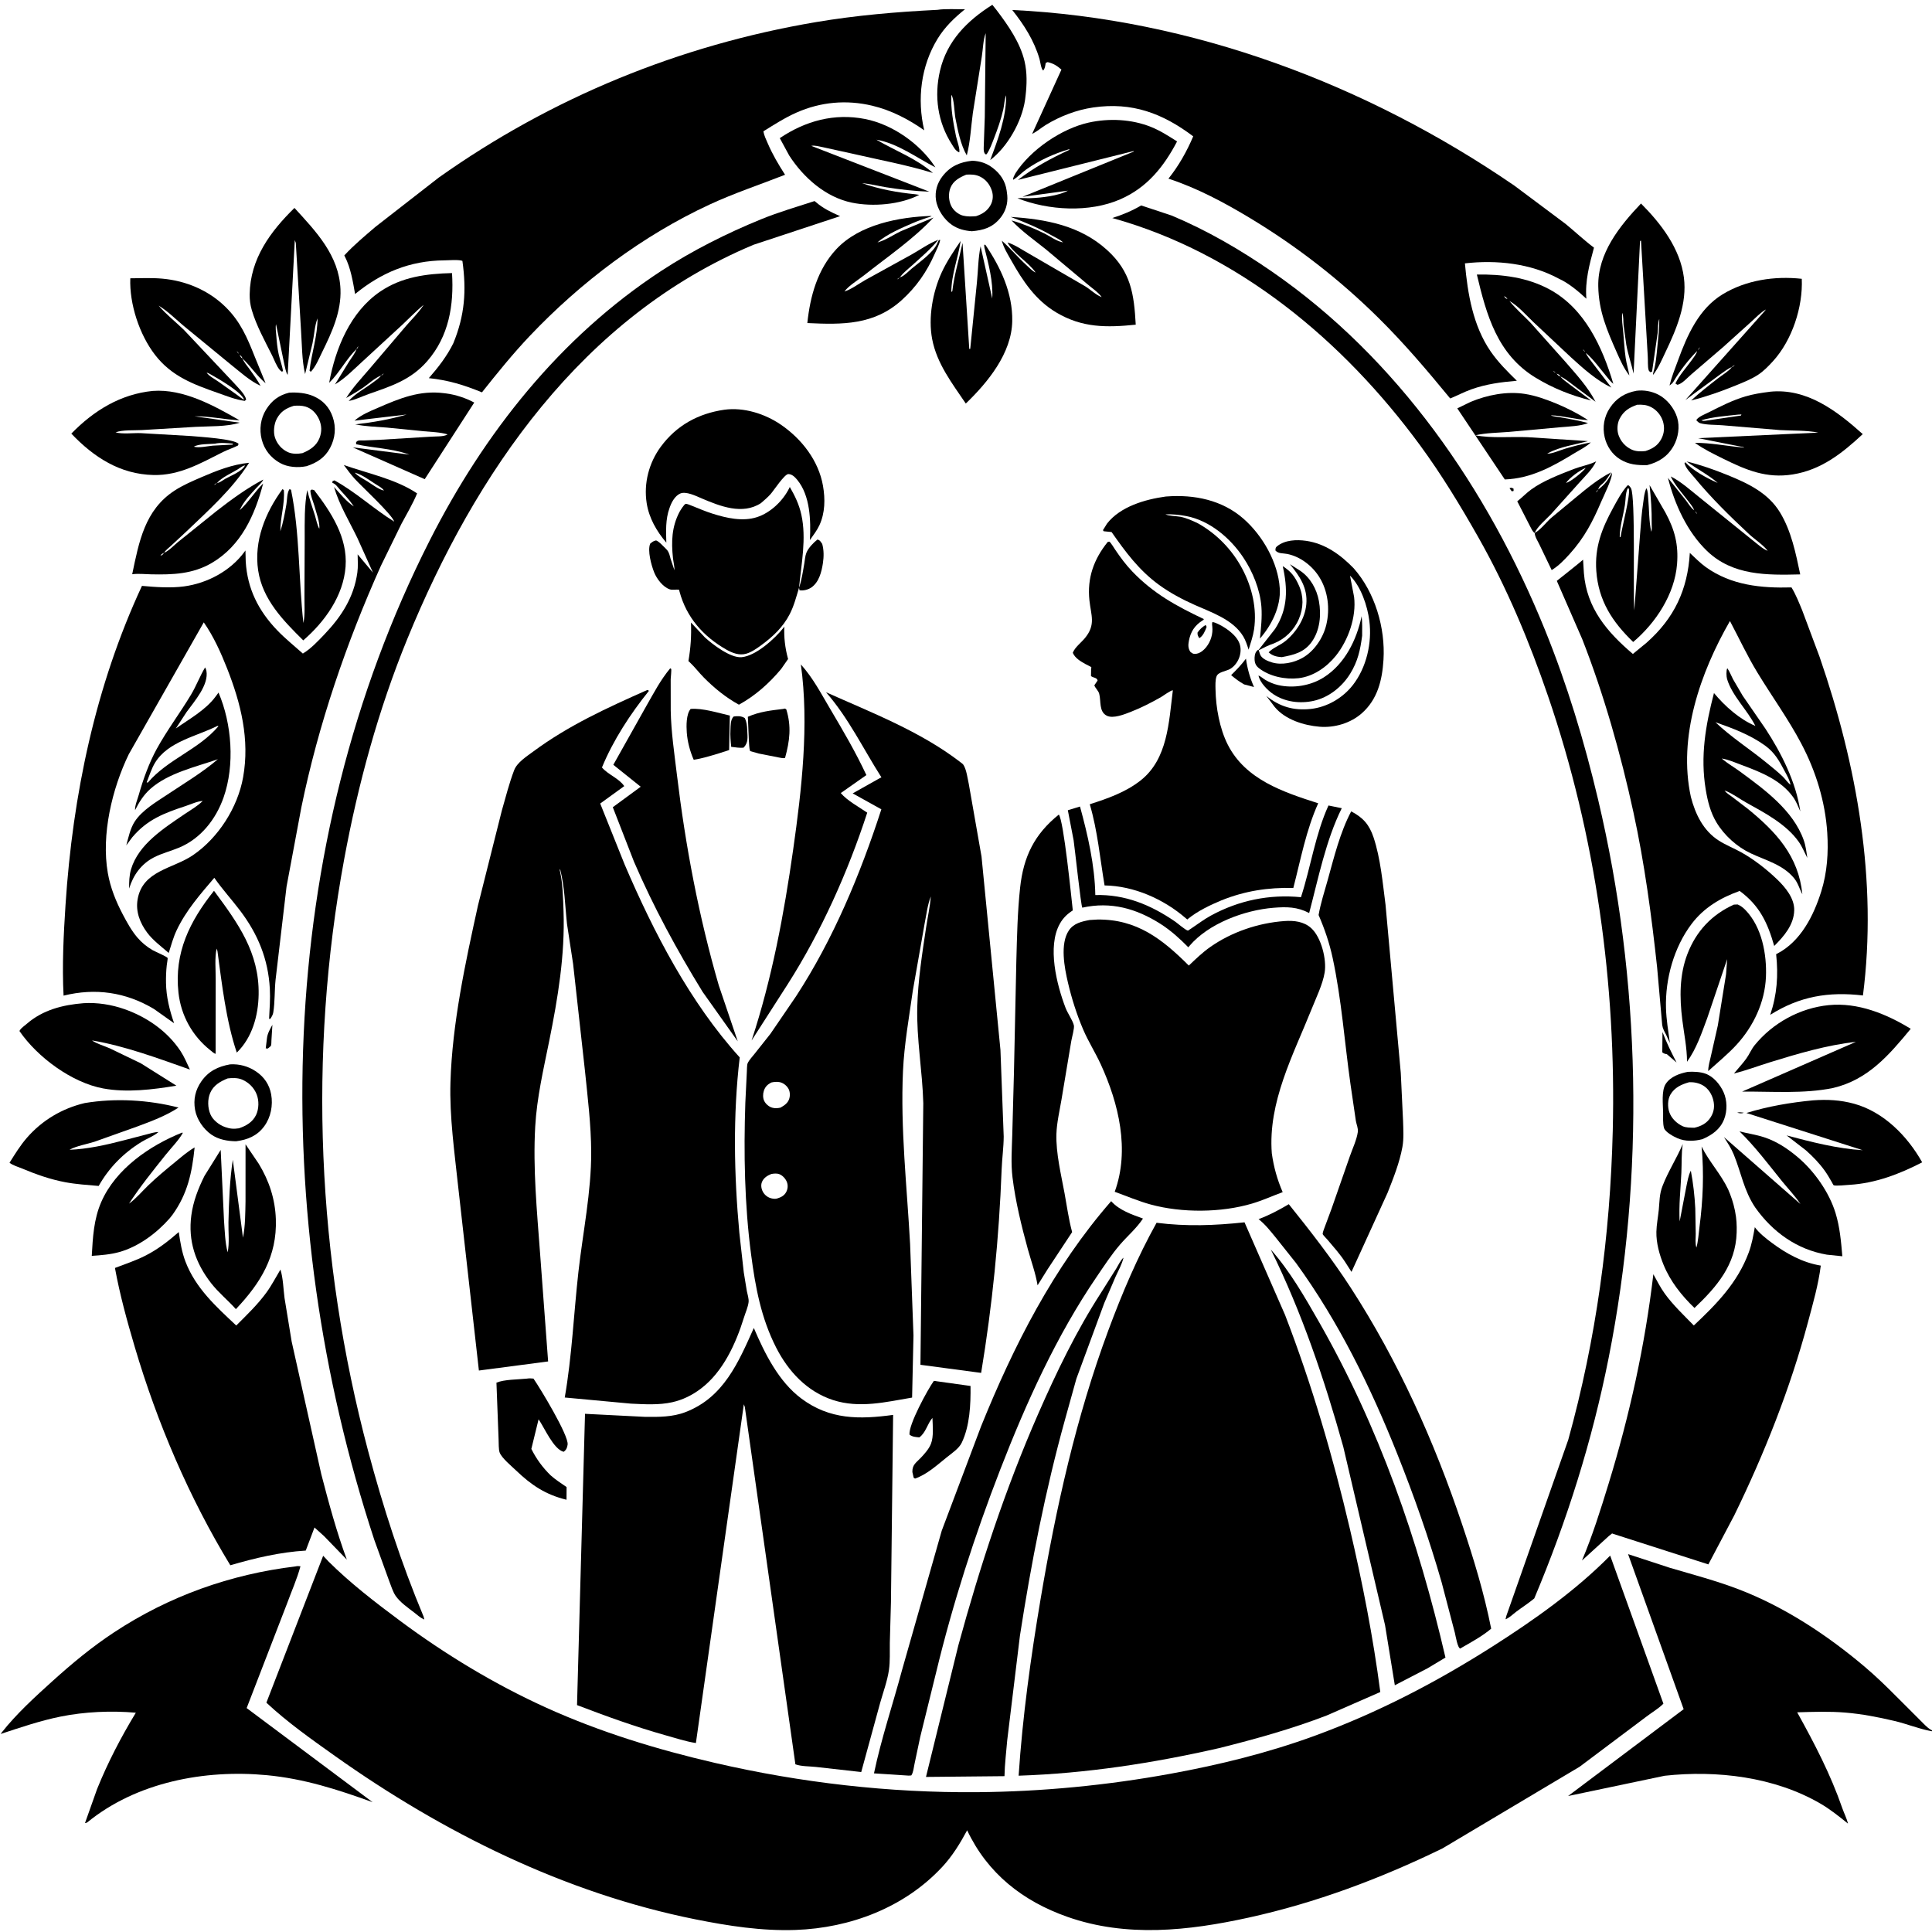 <svg version="1.1" xmlns="http://www.w3.org/2000/svg" style="display: block;" viewBox="0 0 2048 2048" width="1024" height="1024">
<path transform="translate(0,0)" fill="rgb(255,255,255)" d="M 0 0 L 0 2048 L 2048 2048 L 2048 0 L 0 0 z"/>
<path transform="translate(0,0)" fill="rgb(0,0,0)" d="M 1051.92 5.101 L 1056.76 11.174 C 1068.79 27.067 1081.45 45.238 1086.06 64.946 C 1088.89 77.027 1088.58 89.759 1087.08 102 L 1086.59 105.969 C 1083.26 128.793 1067.99 155.802 1049.64 169.699 C 1057.85 148.04 1066.71 124.466 1066.58 101 C 1064.65 105.331 1064.62 111.233 1063.54 115.951 C 1061.09 126.641 1057.61 136.574 1053.62 146.791 C 1051.43 152.394 1049.31 158.548 1045.85 163.5 L 1044.5 163.553 L 1043.74 162.452 C 1042.35 160.234 1042.82 156.495 1042.85 153.985 L 1043.91 124.071 L 1044.86 35.178 L 1045.75 34.005 L 1044.86 35.178 C 1042.11 42.325 1041.98 52.56 1040.72 60.203 L 1031.25 119.881 C 1029.26 134.664 1028.59 150.284 1024.83 164.7 C 1018.37 153.814 1015.14 137.526 1012.76 125.075 C 1011.69 119.447 1011.37 104.479 1008.51 100.5 C 1007.61 114.777 1010.56 130.382 1013.39 144.36 C 1014.16 148.175 1018.1 158.751 1016.76 161.5 C 1012.72 159.664 1011.41 156.694 1009.07 153.05 C 993.98 129.607 990.112 102.159 996.421 75.016 C 1003.78 43.357 1025.31 21.823 1051.92 5.101 z"/>
<path transform="translate(0,0)" fill="rgb(0,0,0)" d="M 480.565 363.804 C 492.709 334.171 494.575 308.2 490.178 276.588 L 488.753 276.123 C 483.386 275.231 476.487 275.94 470.989 275.991 C 434.473 276.324 404.375 288.846 376.395 311.682 C 374.159 298.655 371.713 283.865 365.624 272.053 L 364.959 270.79 C 375.115 259.741 386.756 250.106 398.141 240.355 L 465.139 188.208 C 584.609 103.515 720.56 47.816 864.974 23.429 C 907.51 16.246 950.625 12.565 993.682 10.437 C 1002.63 9.085 1013.82 9.966 1022.97 9.764 C 1011.64 18.925 1001.73 28.383 994.03 40.867 C 976.199 69.772 971.945 105.255 979.726 138.124 C 962.976 126.328 944.587 116.809 924.571 112.048 C 897.276 105.556 869.874 108.02 844.257 119.371 C 832.037 124.786 820.541 132.162 809.219 139.214 C 809.923 143.58 812.116 147.954 813.861 152 C 818.996 163.906 825.214 174.39 832.199 185.262 C 805.518 195.734 778.617 204.609 752.531 216.676 C 681.055 249.738 615.628 299.13 561.557 356.131 C 543.62 375.041 527.095 395.509 510.886 415.91 C 491.551 407.986 475.344 403.025 454.576 400.833 C 464.73 389.237 473.698 377.661 480.565 363.804 z"/>
<path transform="translate(0,0)" fill="rgb(0,0,0)" d="M 1094.12 141.906 L 1125.17 73.772 C 1120.58 69.722 1116.51 67.182 1110.5 65.834 L 1108.5 66.707 L 1108.31 67.849 C 1107.85 70.528 1107.61 72.572 1105.87 74.775 C 1103.56 73.253 1102.77 65.421 1101.91 62.5 C 1096.18 42.936 1085.56 26.369 1073.01 10.571 C 1263.58 19.689 1448.74 89.424 1605.3 196.776 L 1659.56 237.333 C 1669.68 245.602 1679.22 254.683 1689.68 262.519 C 1684.82 280.529 1680.11 297.715 1681.61 316.648 C 1673.23 308.882 1662.76 300.032 1652.27 295.326 C 1622.25 279.117 1586.36 275.361 1552.87 279.177 C 1555.78 311.34 1561.42 345.308 1580.13 372.5 C 1588.07 384.036 1597.95 393.86 1607.92 403.61 C 1591.12 405.092 1575.7 407.026 1559.68 412.727 C 1552.01 415.459 1544.81 419.317 1537.27 422.383 C 1512.96 392.791 1488.44 363.866 1461.14 336.911 C 1420.07 296.35 1375.08 261.38 1325.71 231.554 C 1298.24 214.961 1269.19 199.384 1238.6 189.372 C 1249.63 175.595 1257.94 160.73 1264.86 144.535 C 1232.32 120.044 1200.03 107.939 1158.86 113.917 C 1141.32 116.464 1123.6 123.202 1108.52 132.49 C 1103.65 135.488 1099.28 139.439 1094.12 141.906 z"/>
<path transform="translate(0,0)" fill="rgb(0,0,0)" d="M 929.034 148.078 L 929.763 148.512 C 949.268 159.887 971.722 168.232 988.955 183.356 C 961.023 174.746 931.495 169.383 902.985 162.767 L 872.439 156.071 C 868.699 155.338 863.75 153.839 860 154.617 L 985.08 203.168 C 969.787 202.655 954.44 200.917 939.326 198.501 C 930.865 197.148 922.363 194.876 913.837 194.2 C 931.906 200.508 951.248 204.08 970.288 205.931 L 974.5 206.564 C 954.202 217.029 925.081 219.365 903.066 214.828 C 875.167 209.08 851.685 188.231 836.597 164.86 L 826.602 146.442 C 853.766 128.135 884.446 119.742 917 126.148 C 945.8 131.816 974.806 152.035 990.921 176.443 L 991.543 177.407 C 971.676 167.223 951.51 151.933 929.034 148.078 L 927.005 147.206 L 929.034 148.078 z M 911.51 193.5 L 913.49 193.5 L 911.51 193.5 z"/>
<path transform="translate(0,0)" fill="rgb(0,0,0)" d="M 1076.47 183.617 C 1092.36 158.82 1125.3 136.33 1154.03 129.955 C 1175.59 125.172 1199.62 126.287 1220.19 134.582 C 1230.02 138.547 1238.84 144.252 1247.75 149.925 C 1233.62 176.853 1215.94 198.875 1187.58 211.26 C 1154.75 225.596 1111.45 223.173 1078.54 210.133 C 1083.11 209.674 1087.47 210.215 1092 210.077 C 1103.44 209.727 1121.95 207.67 1131.99 202.121 L 1132.99 201.255 L 1131.99 202.121 L 1083.87 208.657 L 1201.96 160.623 L 1201.5 160.167 L 1079.05 190.723 C 1096.69 177.138 1113.93 167.934 1134 158.643 L 1133 158.277 C 1117.19 162.948 1101.51 170.032 1088 179.509 C 1083.13 182.92 1079.12 187.556 1074.07 190.582 C 1073.46 188.568 1075.57 185.558 1076.47 183.617 z M 1135.51 157.5 L 1137.49 157.5 L 1135.51 157.5 z"/>
<path transform="translate(0,0)" fill="rgb(0,0,0)" d="M 1094.12 141.906 L 1093.24 142.849 L 1094.12 141.906 z"/>
<path transform="translate(0,0)" fill="rgb(0,0,0)" d="M 1030.2 245.122 C 1022.75 244.581 1015.43 242.758 1009.21 238.495 C 1000.78 232.725 993.681 222.16 992.173 212 C 990.833 202.972 993.42 194.194 998.956 187 C 1007.37 176.072 1017.48 171.843 1030.75 170.368 C 1039.04 170.847 1045.54 172.842 1052.25 177.914 C 1060.25 183.963 1065.71 191.988 1067.1 202.037 L 1067.29 203.5 L 1067.74 207.094 C 1068.57 216.04 1065.83 224.631 1060.04 231.5 C 1051.79 241.309 1042.51 244.043 1030.2 245.122 z M 1024.34 185.119 C 1017.37 188.013 1010.53 191.553 1007.53 199.048 C 1005.14 205.026 1005.53 212.42 1008.3 218.221 C 1010.55 222.942 1015.81 227.338 1020.88 228.6 C 1025.21 229.675 1030.25 229.569 1034.67 229.146 C 1041.44 226.935 1046.82 223.513 1050.24 217.045 C 1052.71 212.394 1053.02 206.874 1051.34 201.919 C 1049.13 195.435 1045.02 190.135 1038.75 187.149 C 1034.05 184.912 1029.43 184.835 1024.34 185.119 z"/>
<path transform="translate(0,0)" fill="rgb(0,0,0)" d="M 449.007 1713.59 L 449.786 1716.7 L 448.893 1716.38 C 445.441 1714.82 442.074 1711.67 439.072 1709.36 C 432.594 1704.37 424.024 1698.48 419.375 1691.65 C 416.368 1687.23 414.456 1680.71 412.45 1675.66 L 396.733 1632.22 C 284.022 1289.13 290.398 898.436 455.533 572.875 C 513.236 459.114 593.585 357.408 701.079 287.081 C 733.836 265.651 770.355 247.309 806.627 232.497 C 825.12 224.945 844.475 219.304 863.467 213.131 L 865.152 214.5 C 872.99 221.164 881.149 225.041 890.543 229.124 L 798.789 259.458 C 617.344 335.365 503.814 501.227 431.727 677.392 C 401.084 752.279 379.55 831.262 364.854 910.755 C 326.522 1118.1 335.993 1334.33 390.213 1538.04 C 406.07 1597.61 425.173 1656.7 449.007 1713.59 z"/>
<path transform="translate(0,0)" fill="rgb(0,0,0)" d="M 1713.9 373.695 C 1703.38 349.875 1694.69 329.846 1694.22 303.396 C 1693.6 268.483 1716.78 239.672 1739.53 215.74 C 1760.72 236.978 1781.03 263.365 1785 294.146 C 1788.57 321.831 1777.2 348.688 1765.54 373.13 C 1761.62 381.342 1757.93 390.141 1752.4 397.402 C 1752.35 395.655 1752.21 396.155 1752.61 394.822 C 1755.37 385.572 1756.04 376.061 1756.98 366.5 C 1757.93 356.781 1759.02 347.907 1758.92 338.089 L 1759.74 337.005 L 1758.92 338.089 C 1757.32 341.908 1757.66 348.858 1757.17 353 L 1751.26 394 L 1749.39 394.563 C 1748.82 393.875 1747.97 393.345 1747.68 392.5 C 1746.43 388.783 1747.05 381.73 1746.68 377.493 L 1739.53 255.082 L 1738.5 255.474 L 1731.66 395.986 C 1729.35 385.819 1725.79 375.67 1723.94 365.457 L 1721.05 344.5 C 1720.65 339.948 1721.15 335.923 1719.61 331.5 C 1718.9 338.418 1720.06 345.559 1720.72 352.464 C 1721.58 361.514 1721.98 370.697 1723.31 379.688 C 1724.22 385.841 1726.15 391.858 1727.2 398.037 C 1721.34 390.542 1717.76 382.315 1713.9 373.695 z"/>
<path transform="translate(0,0)" fill="rgb(0,0,0)" d="M 1596.84 1712.79 L 1662.41 1526.27 C 1692.09 1419.19 1706.85 1309.93 1709.58 1199 C 1713.4 1043.1 1691.61 885.742 1641.02 738 C 1621.14 679.923 1597.35 622.978 1567.05 569.488 C 1548.09 536.003 1527.77 502.552 1504.97 471.541 C 1423.82 361.188 1312.69 268.192 1179.07 231.109 C 1190.25 227.553 1199.5 223.699 1209.72 217.795 L 1241.97 228.478 C 1279.64 244.256 1314.74 264.717 1348.31 287.891 C 1481.59 379.924 1577.06 518.359 1637.5 667.125 C 1661.31 725.741 1679.52 786.083 1694.07 847.632 C 1739.53 1039.86 1743.77 1245.48 1705.24 1439.37 C 1687.77 1527.3 1661.15 1611.86 1626.4 1694.4 C 1620.28 1699.5 1613.53 1703.79 1607.16 1708.56 C 1603.76 1711.11 1599.89 1715.08 1595.92 1716.5 L 1596.84 1712.79 z"/>
<path transform="translate(0,0)" fill="rgb(0,0,0)" d="M 313.569 257.5 L 312.51 254.5 L 304.951 397.347 C 303.129 395.222 302.187 389.334 301.464 386.457 L 292.587 343.646 C 291.846 347.357 292.565 351.699 292.854 355.455 C 293.373 362.208 293.952 368.954 295.43 375.576 C 296.78 381.622 299.054 387.378 300.076 393.5 L 298.5 393.904 L 296.602 392.192 C 293.159 388.247 290.791 381.474 288.43 376.752 C 280.728 361.355 271.842 345.362 266.945 328.819 C 265.282 323.201 264.583 317.717 264.673 311.853 C 265.25 274.344 286.482 245.563 312.129 220.414 C 334.903 245.288 359.382 270.702 360.918 306.487 C 361.94 330.307 351.788 352.33 341.518 373.188 C 338.07 380.19 334.843 388.334 329.5 394.103 L 328.13 393 C 330.108 374.773 336.727 355.864 336.567 337.5 C 333.473 345.449 333.106 355.394 331.286 363.807 L 323.414 396.56 C 319.962 381.878 320.163 365.727 319.116 350.665 L 313.569 257.5 z"/>
<path transform="translate(0,0)" fill="rgb(0,0,0)" d="M 928.951 257.927 L 930.138 256.965 L 931.605 256.551 C 939.44 254.21 947.48 248.602 955 245.063 L 989.586 230.606 C 967.885 253.836 940.799 272.154 915.926 291.856 C 909.955 296.586 899.446 302.996 895.133 308.979 L 893.988 309.968 L 893.005 310.766 L 893.988 309.968 L 895.133 308.979 C 901.828 307.08 910.663 300.587 916.993 296.98 L 966.5 269.684 C 976.185 264.233 984.196 258.244 994.666 254.151 C 986.692 264.026 976.496 272.542 967.147 281.083 C 963.168 284.718 958.248 288.406 954.97 292.67 L 954.025 293.935 C 952.961 294.59 951.853 295.075 951.1 296.088 L 950.104 296.943 L 951.1 296.088 C 952.313 295.682 953.078 294.772 954.025 293.935 L 955.625 293.366 C 959.241 291.663 963.343 287.361 966.5 284.705 C 974.732 277.778 989.19 267.891 993.54 257.956 L 993.939 257 L 994.712 255.46 L 995.18 254.5 L 996.653 254.307 C 995.715 259.3 992.885 264.443 990.839 269.089 C 982.441 288.161 971.402 304.076 955.93 318.082 C 926.584 344.648 893.094 344.233 855.809 342.451 C 858.804 313.964 866.525 285.542 886.593 264.08 C 911.027 237.949 953.262 229.927 987.523 228.892 C 986.607 229.939 984.163 230.356 982.844 230.801 C 977.71 232.533 972.625 234.311 967.651 236.465 C 955.578 241.692 940.06 248.253 930.138 256.965 L 928.951 257.927 L 927 259 L 926.005 259.775 L 927 259 L 928.951 257.927 z"/>
<path transform="translate(0,0)" fill="rgb(0,0,0)" d="M 1126.85 256.945 C 1124.04 254.043 1118.68 251.71 1115.07 249.664 C 1100.84 241.602 1086.65 235.616 1071.39 229.958 C 1108.43 232.301 1144.83 239.037 1173.35 264.843 C 1198.81 287.881 1202.11 311.405 1203.93 344.174 C 1173.15 347.331 1147.17 347.596 1119.71 331.231 C 1097.76 318.153 1084.36 298.102 1072.06 276.255 C 1068.35 269.661 1063.81 262.499 1061.98 255.119 C 1071.12 263.247 1079.19 272.986 1088.31 281.319 C 1090.98 283.748 1094.52 287.581 1097.84 288.905 L 1099 290 L 1099.99 290.995 L 1099 290 L 1097.84 288.905 C 1089.86 277.485 1074.45 269.11 1068.01 257.032 C 1076.11 259.503 1083.71 265.004 1091.13 269.104 L 1150.51 303.577 C 1155.9 306.892 1162.09 312.962 1167.84 314.929 L 1169 316 L 1169.99 316.81 L 1169 316 L 1167.84 314.929 C 1164.56 310.065 1156.95 304.94 1152.42 301.01 L 1108.7 264.332 C 1096.45 254.495 1083.03 245.146 1072.28 233.667 C 1084.25 237.041 1096.25 242.148 1107.41 247.646 C 1113.02 250.406 1119.15 255.03 1125.13 256.548 L 1126.85 256.945 L 1127.99 257.828 L 1126.85 256.945 z M 1128.51 258.5 L 1130.45 258.5 L 1128.51 258.5 z"/>
<path transform="translate(0,0)" fill="rgb(0,0,0)" d="M 1061.12 254.163 L 1061.98 255.119 L 1061.12 254.163 z"/>
<path transform="translate(0,0)" fill="rgb(0,0,0)" d="M 1067.08 256.232 L 1068.01 257.032 L 1067.08 256.232 z"/>
<path transform="translate(0,0)" fill="rgb(0,0,0)" d="M 1043.48 262.286 L 1043.28 259.5 L 1044.5 259.45 C 1060.85 283.596 1073.56 310.693 1073.02 340.451 C 1072.4 374.459 1047.15 405.298 1023.78 427.776 C 1009.29 406.345 993.057 385.427 988.121 359.404 C 983.843 336.85 988.601 309.935 998.076 289.133 C 1003.46 277.318 1011.05 266.139 1018.32 255.438 C 1015.73 273.344 1008.46 291.078 1008.44 309.5 L 1009.5 308.703 C 1011.45 291.552 1016.69 274.446 1020.33 257.558 L 1027.46 369.892 L 1028.5 369.77 L 1035.55 299.669 C 1036.85 286.984 1036.86 273.504 1039.45 261.088 L 1051.81 316.432 C 1052.94 298.522 1047.81 279.562 1043.48 262.286 z"/>
<path transform="translate(0,0)" fill="rgb(0,0,0)" d="M 450.075 322.079 L 451.071 321.076 L 451.995 320.158 L 451.071 321.076 L 450.075 322.079 L 449.032 323.185 L 448.235 323.846 C 440.597 330.27 433.604 337.593 426.309 344.413 L 383.883 383.5 C 374.718 391.837 365.772 401.171 355.067 407.524 L 370.19 383.044 C 372.745 379.072 376.438 374.468 377.945 370.015 C 379.083 369.351 379.391 368.146 380 367 L 380.938 365.939 L 382.055 364.058 L 383 363 L 383.807 362.005 L 383 363 L 382.055 364.058 L 380.938 365.939 L 380 367 C 379.106 368.011 378.241 368.669 377.945 370.015 C 367.029 380.52 359.956 395.053 348.918 405.793 C 355.583 369.328 371.284 330.76 402.856 309.176 C 425.818 293.478 452.026 290.156 479.155 289.473 C 481.277 323.37 475.891 356.464 452.854 382.86 C 435.422 402.833 414.877 409.247 390.681 417.737 C 383.661 420.2 376.988 423.723 369.627 425.051 C 376.628 417.091 386.809 411.988 395.237 405.554 C 398.15 403.329 401.793 401.077 403.94 398.103 C 405.256 397.758 405.883 396.911 406.861 396.005 C 405.654 396.375 404.883 397.286 403.94 398.103 C 397.807 400.312 390.782 406.831 385.367 410.601 C 379.457 414.716 373.13 418.235 366.94 421.911 C 373.838 410.824 383.358 400.803 391.818 390.861 L 430.261 345.677 C 436.059 338.908 443.257 331.978 448.129 324.588 L 449.032 323.185 L 450.075 322.079 z"/>
<path transform="translate(0,0)" fill="rgb(0,0,0)" d="M 1598 317.013 L 1599 318 L 1600.09 319.077 L 1600.64 319.754 C 1607.2 327.759 1615.31 334.732 1622.5 342.198 L 1659.04 383.161 C 1670.93 396.919 1682.86 409.66 1691.34 425.862 L 1669.46 409.559 C 1664.55 405.901 1659.61 401.632 1654.07 399.029 C 1652.94 396.844 1652.16 396.996 1650 396 L 1648.95 395.066 C 1648.22 394.039 1647.11 393.604 1646.03 392.977 L 1644.99 392.02 L 1643.91 391.094 L 1642.22 390.005 L 1643.91 391.094 L 1644.99 392.02 L 1646.03 392.977 C 1646.98 393.803 1647.73 394.685 1648.95 395.066 L 1650 396 C 1651.62 397.843 1651.61 398.247 1654.07 399.029 C 1656.31 402.142 1660.4 404.731 1663.39 407.163 L 1686.62 424.569 C 1665.41 419.161 1646.29 411.649 1627.56 400.205 C 1587.23 375.555 1575.75 334.05 1565.53 291.01 C 1592.11 290.615 1619.01 293.961 1642.76 306.881 C 1679.98 327.134 1698.57 367.869 1710.22 406.863 C 1707.28 404.679 1704.95 401.281 1702.57 398.477 C 1695.77 390.463 1689.08 380.819 1681.07 374.075 L 1680.04 372.967 C 1679.68 371.736 1678.8 370.979 1677.98 370.014 L 1677.08 368.92 L 1675.92 367.082 L 1675 366 L 1674.08 364.911 L 1673.01 363.209 L 1674.08 364.911 L 1675 366 L 1675.92 367.082 L 1677.08 368.92 L 1677.98 370.014 C 1678.6 371.09 1679.03 372.227 1680.04 372.967 L 1681.07 374.075 C 1682.4 377.751 1685.74 381.349 1688.01 384.55 L 1708.18 410.87 C 1692.38 403.216 1678.24 390.608 1665.37 378.847 L 1625.28 341.243 C 1617.8 334.093 1609.1 324.075 1600.09 319.077 L 1599 318 L 1598 317.013 C 1596.52 315.195 1596.56 314.768 1594.24 314.005 C 1595.66 315.657 1595.84 316.384 1598 317.013 z M 1670.92 361.5 L 1672.32 361.5 L 1670.92 361.5 z"/>
<path transform="translate(0,0)" fill="rgb(0,0,0)" d="M 168.179 323.996 C 176.068 333.244 186.061 341.091 194.818 349.55 L 248.227 406.243 C 252.158 410.768 259.698 417.688 260.937 423.5 L 259.5 424.952 C 249.79 423.691 240.201 419.786 230.991 416.551 C 204.768 407.341 181.938 398.906 164.419 376.273 C 147.726 354.707 137.106 322.213 138.112 295.009 C 149.366 294.92 160.956 294.378 172.166 295.385 C 197.175 297.633 221.116 307.729 239.091 325.391 C 254.857 340.883 262.054 357.912 270.006 378 L 281.56 406.224 C 272.044 398.225 265.927 388.361 257.107 380.089 C 256.335 377.926 255.725 377.555 253.958 376.028 L 253.062 374.95 C 252.654 373.747 251.764 373.009 250.927 372.075 L 250 371 L 249.052 369.949 L 248.096 368.905 L 247.005 367.224 L 248.096 368.905 L 249.052 369.949 L 250 371 L 250.927 372.075 C 251.575 373.133 252.034 374.229 253.062 374.95 L 253.958 376.028 C 255.033 378.154 254.996 378.828 257.107 380.089 C 258.517 383.804 261.938 387.769 264.291 390.987 C 268.583 396.858 272.704 402.625 276.246 408.994 C 264.877 403.791 254.891 394.562 245.145 386.822 L 194.058 344.908 C 185.85 337.924 177.398 329.534 168.179 323.996 L 167.134 323.005 L 168.179 323.996 z M 217.05 393.956 L 219 395.004 C 222.148 399.198 227.713 401.757 231.937 404.847 L 251.337 418.654 C 253.51 420.149 256.334 422.698 258.719 423.687 C 256.522 415.937 231.427 401.424 223.992 397.273 C 222.68 396.54 220.464 395.205 219 395.004 L 217.05 393.956 L 216.005 393.171 L 217.05 393.956 z"/>
<path transform="translate(0,0)" fill="rgb(0,0,0)" d="M 1875 325 L 1876.03 324.045 L 1876.99 323.138 L 1876.03 324.045 L 1875 325 L 1874 326 L 1873 327 L 1871.92 328.04 C 1866.13 331.375 1861.03 336.905 1856.04 341.379 L 1826.57 367.942 L 1792.94 396.796 C 1788.9 400.188 1782.94 407.193 1778 407.861 L 1776 406.5 C 1779.92 397.982 1787.76 389.49 1793.27 381.789 C 1795.26 379.001 1798.21 375.448 1799.02 372.139 L 1800 371 C 1801 370.253 1801.41 369.086 1802 368 L 1802.83 367.005 L 1802 368 C 1801.19 368.987 1800.33 369.746 1800 371 L 1799.02 372.139 C 1790.12 380.949 1780.35 393.564 1774.03 404.426 C 1772.86 406.436 1771.59 407.276 1769.75 408.645 C 1772 399.403 1775.52 390.877 1778.78 381.969 C 1788.51 355.346 1800.77 327.414 1825.91 312.053 C 1850.8 296.852 1881.27 292.401 1909.96 295.544 C 1911.25 325.432 1899.77 360.488 1879.5 382.821 C 1874.85 387.947 1869.65 393.298 1863.85 397.143 C 1856.45 402.047 1847.8 405.414 1839.61 408.753 C 1824.46 414.928 1808.53 420.542 1792.67 424.52 C 1801.85 416.017 1811.66 408.449 1821.51 400.765 C 1825.88 397.363 1832.65 393.429 1835.89 389.104 C 1837.27 388.768 1837.95 387.911 1839 386.995 L 1840.05 386.068 L 1841.95 384.943 L 1842.99 384.147 L 1841.95 384.943 L 1840.05 386.068 L 1839 386.995 C 1837.8 387.628 1836.61 387.925 1835.89 389.104 C 1831.81 390.507 1827.07 394.515 1823.41 396.954 L 1786.55 424.08 L 1870.83 329.525 L 1871.92 328.04 L 1873 327 L 1874 326 L 1875 325 z M 1803.2 365.995 L 1804 365 L 1804.84 364.005 L 1804 365 L 1803.2 365.995 z"/>
<path transform="translate(0,0)" fill="rgb(0,0,0)" d="M 202.717 462.234 C 211.72 463.082 248.205 465.204 252.912 470.5 L 252.264 472.251 C 247.077 474.869 241.535 476.592 236.332 479.193 C 212.633 491.039 190.334 504.161 162.757 503.544 C 127.144 502.747 99.454 484.676 75.603 459.653 C 99.367 435.282 127.614 417.839 161.885 414.399 C 194.346 411.952 226.743 429.938 253.958 445.548 C 237.899 444.69 222.342 441.132 206.165 441.28 L 254.159 448.081 C 239.967 452.559 222.246 451.672 207.399 452.482 L 150.313 455.895 C 141.893 456.349 130.221 455.495 122.5 458.305 C 129.499 460.401 141.539 458.848 149.135 459.134 L 202.717 462.234 z M 227.756 470.343 C 221.851 470.785 210.497 470.437 205.51 473.5 C 210.829 475.048 219.901 472.949 225.573 472.424 L 246.5 471.299 L 246.995 470.303 C 241.302 469.769 233.276 468.943 227.756 470.343 z"/>
<path transform="translate(0,0)" fill="rgb(0,0,0)" d="M 1746.02 493.048 C 1735.37 493.249 1726.58 492.555 1717.2 486.767 C 1708.95 481.677 1703.18 472.913 1701.02 463.527 C 1698.52 452.662 1700.33 441.813 1706.48 432.5 C 1713.45 421.939 1722.53 416.551 1734.76 414.223 C 1742.56 413.223 1750.88 414.742 1757.85 418.307 C 1767.14 423.056 1774.72 432.642 1777.83 442.5 C 1780.89 452.229 1779.01 464.048 1774.03 472.812 C 1767.66 484.003 1758.31 489.929 1746.02 493.048 z M 1735.54 429.041 C 1726.87 432.064 1720.96 435.751 1716.73 444.139 C 1714.3 448.96 1713.91 455.98 1715.67 461.081 C 1718.06 467.978 1722.76 473.278 1729.35 476.447 C 1733.86 478.617 1739.38 478.731 1744.28 478.131 C 1751.59 475.73 1757.12 472.541 1760.91 465.579 C 1764.21 459.529 1764.77 453.038 1762.74 446.494 C 1760.82 440.294 1756.1 434.563 1750.32 431.591 C 1745.35 429.032 1740.99 428.852 1735.54 429.041 z"/>
<path transform="translate(0,0)" fill="rgb(0,0,0)" d="M 1845.78 474.144 C 1845.78 474.147 1848.86 474.538 1849 474.553 C 1847.59 473.721 1848.33 474.013 1846.47 473.661 L 1800.01 464.486 L 1927.5 458.592 C 1914.66 455.996 1900.06 456.685 1886.92 455.9 L 1825.91 450.814 C 1818.76 450.161 1809.05 450.613 1802.29 448.615 C 1800.6 448.117 1799.38 446.693 1798.18 445.5 L 1798.64 444.653 C 1800.92 441.545 1807.38 439.041 1810.84 437.299 C 1823.51 430.927 1836.57 424.199 1850.22 420.211 C 1858.55 417.775 1866.94 416.411 1875.54 415.374 L 1876.01 415.265 C 1915.27 411.12 1947.2 435.653 1974.59 460.17 C 1952.78 480.511 1930.55 498.106 1900.31 502.937 C 1872.6 507.362 1851.17 498.363 1826.92 486.38 C 1816.43 481.192 1806.22 476.295 1796.68 469.443 C 1812.89 469.303 1829.58 472.72 1845.78 474.144 z M 1842.51 439.5 C 1829.92 440.9 1815.62 441.9 1803.51 445.5 C 1805.26 446.29 1805.66 446.217 1807.5 446.059 L 1845.5 440.49 L 1845.99 439.331 L 1842.51 439.5 z M 1801.51 446.5 L 1803.49 446.5 L 1801.51 446.5 z"/>
<path transform="translate(0,0)" fill="rgb(0,0,0)" d="M 324.959 494.174 C 315.821 496.024 304.864 495.353 296.631 490.675 C 287.004 485.203 280.292 476.795 277.47 466.031 C 274.654 455.292 276.2 443.557 282.101 434.119 C 288.052 424.601 295.593 418.955 306.463 416.256 C 314.943 415.712 324.661 416.541 332.5 420.031 C 342.561 424.511 349.145 431.714 352.697 442.047 C 356.503 453.115 355.359 464.591 349.86 474.909 C 344.345 485.255 335.761 490.64 324.959 494.174 z M 311.498 430.173 C 303.339 432.732 297.688 436.037 293.495 443.732 C 290.493 449.241 289.52 457.93 291.5 463.906 C 293.745 470.681 298.799 476.466 305.353 479.361 C 310.025 481.424 315.637 481.25 320.574 480.354 C 328.497 477.083 335.381 472.752 338.668 464.391 C 341.358 457.548 341.126 450.657 337.956 443.972 C 335.104 437.956 330.365 432.964 323.874 431.01 C 320.059 429.861 315.453 429.83 311.498 430.173 z"/>
<path transform="translate(0,0)" fill="rgb(0,0,0)" d="M 433.903 481.908 L 434.995 482.742 L 433.903 481.908 L 432.097 481.272 C 415.019 475.386 395.193 474.835 377.5 470.94 L 377.5 468.651 C 378.167 468.158 378.714 467.438 379.5 467.173 C 381.046 466.651 384.387 466.967 386.197 466.89 L 402.112 466.217 L 457.136 462.881 C 462.114 462.481 470.571 463.111 474.5 460.49 C 466.406 458.016 457.242 457.932 448.831 457.107 L 409.969 453.249 C 398.669 452.329 387.717 452.17 376.578 449.837 C 395.266 447.742 413.038 444.685 431.115 439.399 L 375.783 445.922 C 382.999 439.691 391.573 436.173 400.257 432.456 C 423.662 422.253 444.893 413.44 471 416.829 L 473.028 417.08 C 482.903 418.341 493.963 421.984 502.717 426.729 L 450.238 507.953 L 373.916 474.22 L 433.903 481.908 z"/>
<path transform="translate(0,0)" fill="rgb(0,0,0)" d="M 1638.01 481.843 L 1640.05 480.943 C 1646.03 480.909 1653.14 477.416 1658.89 475.717 C 1668.04 473.012 1676.93 470.668 1686.33 468.966 C 1681.53 473.609 1674.79 476.866 1669.1 480.332 C 1645.71 494.566 1623.09 507.22 1595.15 508.234 L 1544.79 432.891 L 1559.02 425.961 C 1576.71 418.653 1597.07 414.624 1616.2 417.528 C 1628.09 419.334 1639.36 423.555 1650.44 428.089 C 1661.9 432.888 1672.97 438.536 1683.39 445.304 C 1670.08 444.773 1657.28 440.65 1644 440.245 C 1645.74 441.517 1651.26 441.823 1653.5 442.234 C 1663.55 444.074 1673.52 445.674 1683.36 448.474 C 1675.59 451.775 1662.43 452.119 1654.06 452.888 L 1599.5 457.84 C 1587.79 458.81 1575.36 458.781 1563.94 461.44 C 1581.63 464.811 1601.29 462.682 1619.39 463.432 L 1683.3 467.605 C 1670.11 471.25 1653.41 473.611 1641.37 480.193 L 1640.05 480.943 L 1638.01 481.843 z"/>
<path transform="translate(0,0)" fill="rgb(0,0,0)" d="M 806.643 533.33 C 787.051 546.09 763.384 536.616 743.946 528.388 C 738.045 525.889 727.133 520.385 720.968 523.21 C 715.642 525.65 712.182 531.821 710.25 537.059 L 709.64 538.775 C 705.39 550.549 705.995 562.93 706.334 575.241 C 696.025 563.062 687.999 549.284 685.5 533.306 C 682.212 512.287 687.902 490.57 700.491 473.501 C 717.17 450.889 740.202 438.34 767.707 434.353 C 788.426 431.482 810.865 438.583 827.848 450.222 C 849.824 465.283 867.744 488.304 872.39 514.909 C 874.846 528.977 874.667 543.683 868.573 556.846 C 866.022 562.353 861.992 567.492 858.533 572.466 C 859.576 551.898 858.944 525.341 845.021 508.563 C 842.649 505.705 839.689 502.681 835.75 502.524 C 831.678 502.361 819.97 520.326 816.796 523.843 C 813.701 527.272 810.127 530.305 806.643 533.33 z"/>
<path transform="translate(0,0)" fill="rgb(0,0,0)" d="M 1691.98 489.038 L 1692.88 488.185 L 1691.98 489.038 z"/>
<path transform="translate(0,0)" fill="rgb(0,0,0)" d="M 1691.98 489.038 C 1688.11 497.42 1679.92 505.086 1673.82 511.967 L 1643.92 545.277 C 1639 550.44 1629.45 558.403 1626.84 564.947 C 1624.54 563.695 1623.28 560.299 1622 558 L 1608.35 531.409 C 1613.4 527.494 1617.82 522.79 1622.95 519.014 C 1635.63 509.697 1654.12 502.641 1668.79 496.987 C 1676.07 494.181 1683.95 492.907 1690.93 489.56 L 1691.98 489.038 z M 1660.01 512 C 1665.22 510.571 1677.75 500.381 1680.95 496 L 1681.99 495.134 L 1680.95 496 C 1674.64 498.457 1663.84 506.363 1660.01 512 L 1659 513 L 1658 513.985 L 1656.94 514.932 L 1656.01 515.841 L 1656.94 514.932 L 1658 513.985 L 1659 513 L 1660.01 512 z"/>
<path transform="translate(0,0)" fill="rgb(0,0,0)" d="M 1795.9 540.877 C 1794.6 537.192 1791.12 533.204 1788.73 530.062 C 1782.88 522.361 1775.08 513.799 1771.05 505.045 C 1781.58 510.263 1791.99 519.617 1801.22 527.008 L 1857.85 572.695 C 1862.41 576.151 1868.63 582.064 1873.85 583.917 L 1875 585 L 1876.08 585.916 L 1877.77 586.995 L 1876.08 585.916 L 1875 585 L 1873.85 583.917 C 1868.97 577.476 1859.99 571.724 1853.93 566.063 C 1833.88 547.32 1813.76 527.658 1796.35 506.424 C 1792.7 501.975 1787.05 496.673 1785.63 491 L 1786.5 490.002 C 1793.88 498.362 1809.02 506.68 1819.2 511.184 L 1820.85 511.896 L 1822.06 512.926 L 1823.96 514.045 L 1824.99 514.851 L 1823.96 514.045 L 1822.06 512.926 L 1820.85 511.896 C 1811.02 503.296 1798.46 496.955 1787.83 489.132 C 1802.99 492.861 1817.11 497.837 1831.55 503.701 C 1853.11 512.453 1874.42 522.602 1886.93 543.27 C 1898.93 563.079 1903.6 586.513 1908.31 608.886 C 1873.04 609.734 1836.86 610.324 1809.5 584.029 C 1788.51 563.856 1775.17 534.449 1768.09 506.547 L 1787.1 530.351 C 1789.51 533.494 1792.65 538.805 1795.9 540.877 L 1796.96 542.028 C 1797.57 543.024 1798.02 544.101 1798.99 544.777 C 1798.37 543.709 1798.04 542.662 1796.96 542.028 L 1795.9 540.877 z"/>
<path transform="translate(0,0)" fill="rgb(0,0,0)" d="M 253.039 542.03 L 254.127 540.842 C 263.226 532.563 270.033 521.351 278.944 512.532 C 270.189 546.021 255.632 578.454 224.633 596.668 C 204.303 608.614 183.109 609.296 160.208 608.81 C 153.5 608.667 146.815 607.848 140.137 608.718 C 147.311 574.449 153.39 540.683 184.947 520.111 C 193.965 514.232 204.181 509.877 214.038 505.632 C 230.296 498.631 246.292 492.359 264.057 490.569 C 246.223 518.615 221.003 540.989 197.105 563.857 L 181.102 578.712 C 178.761 580.877 175.563 583.152 174.005 585.938 C 171.991 587.014 171.29 587.046 170.081 589.063 L 169 590 L 167.924 590.923 L 167.005 591.774 L 167.924 590.923 L 169 590 L 170.081 589.063 C 172.532 588.237 172.453 587.852 174.005 585.938 C 178.624 584.281 184.736 577.777 188.631 574.624 L 229.661 541.638 C 245.191 529.565 261.649 517.516 279.081 508.359 C 277.994 511.291 273.883 514.872 271.692 517.272 C 265.903 523.613 258.631 531.339 254.929 539.085 L 254.127 540.842 L 253.039 542.03 L 252.086 543.087 L 250.905 544.904 L 250.005 545.908 L 250.905 544.904 L 252.086 543.087 L 253.039 542.03 z M 227 514 C 228.244 513.651 229.012 512.805 230 512 L 231.705 511.654 C 234.003 510.861 236.718 508.726 238.908 507.5 C 245.107 504.028 256.731 499.671 259.745 493.334 C 256.948 493.759 254.508 496.023 252.095 497.5 C 245.165 501.742 235.306 505.895 230 512 C 228.658 512.612 227.933 512.82 227 514 L 225.036 515.047 L 224.005 515.841 L 225.036 515.047 L 227 514 z M 221.51 516.5 L 223.49 516.5 L 221.51 516.5 z M 218.51 518.5 L 220.469 518.5 L 218.51 518.5 z"/>
<path transform="translate(0,0)" fill="rgb(0,0,0)" d="M 417.877 552.927 C 415.385 545.126 383.392 515.629 376.166 507.736 C 371.927 503.105 368.192 497.905 364.413 492.895 C 389.845 501.892 419.722 507.879 442.149 523.011 C 437.543 534.206 431.214 544.712 425.5 555.371 L 403.707 599.928 C 367.099 681.557 337.462 768.151 319.447 855.856 L 303.746 939.874 L 292.108 1038.66 C 290.941 1049.97 291.476 1062.04 289.705 1073.16 C 289.284 1075.81 287.972 1077.88 286.5 1080.07 L 285.252 1080 C 285.773 1069.26 286.631 1058.7 286.028 1047.92 C 284.28 1016.7 273.449 990.351 254.688 965.511 C 245.741 953.665 235.649 942.702 227.176 930.502 C 212.266 947.984 197.19 965.134 187.276 986.069 C 183.594 993.846 181.449 1001.99 178.849 1010.15 C 171.166 1003.5 162.008 996.729 155.947 988.545 C 148.391 978.341 143.68 966.404 145.842 953.539 C 151.032 922.645 183.394 921.025 204.646 906.459 C 231.523 888.038 251.978 856.004 257.718 823.89 C 264.869 783.886 255.37 745.69 240.728 708.537 C 234.121 691.773 226.359 674.511 216.01 659.732 L 136.466 799.614 C 118.801 836.16 107.207 884.718 114.284 925.369 C 117 940.972 122.868 955.502 130.225 969.443 C 134.682 977.888 139.314 986.386 145.512 993.704 C 150.011 999.017 155.54 1003.55 161.535 1007.07 C 164.025 1008.54 176.798 1013.94 177.724 1015.53 C 177.93 1015.88 176.864 1022.38 176.774 1023.18 C 176.082 1029.41 175.866 1035.62 175.97 1041.88 C 176.215 1056.74 179.718 1070.74 184.568 1084.71 L 163.11 1069.5 C 133.177 1051.64 101.036 1047.09 67.393 1055.41 C 65.751 1023.64 67.379 990.869 69.455 959.157 C 77.071 842.813 101.088 727.234 150.484 621.053 C 164.66 622.351 180.846 623.515 194.969 621.621 C 219.773 618.293 244.299 605.225 259.135 584.957 L 260.182 583.514 L 260.481 595.249 C 262.195 624.079 273.919 647.374 293.865 668.158 C 302.242 676.887 311.999 684.729 321.043 692.783 C 329.354 687.898 337.46 679.227 344.121 672.231 C 362.036 653.411 375.162 633.068 378.8 606.97 C 379.683 600.637 379.247 594.005 379.097 587.63 L 395.349 606.984 L 378.863 570.352 C 370.186 552.385 359.728 535.416 354.053 516.161 C 359.879 522.68 367.705 532.096 375.018 536.818 L 376.08 537.916 L 377.078 538.919 L 377.995 539.84 L 377.078 538.919 L 376.08 537.916 L 375.018 536.818 L 374.012 535.284 C 370.166 529.547 364.875 524.262 360.323 519.055 C 358.044 516.449 355.694 512.837 352.307 511.85 L 352.5 510.006 L 354.5 509.211 C 377.142 521.573 396.017 539.438 417.877 552.927 L 418.767 553.995 L 417.877 552.927 z M 376 501 C 379.593 504.978 384.971 507.49 389.484 510.322 C 394.415 513.418 401.337 518.848 407 520 L 408.933 521.065 L 410.032 521.952 L 411.809 522.995 L 410.032 521.952 L 408.933 521.065 L 407 520 C 405.121 517.046 400.968 515.013 398.026 513.128 C 391.224 508.77 383.847 503.134 376 501 L 374.064 500.005 L 376 501 z"/>
<path transform="translate(0,0)" fill="rgb(0,0,0)" d="M 1692 522 C 1693.02 521.222 1693.46 520.005 1694.07 518.896 C 1700.87 513.935 1704.86 508.782 1708.5 501.24 C 1710.14 505.338 1699.8 526.064 1697.28 531.976 C 1688.29 553.017 1679.45 570.06 1663.94 587.227 C 1658.19 593.591 1652.22 599.841 1644.84 604.303 L 1631.81 577.181 C 1630.12 573.668 1626.94 568.867 1626.84 564.947 C 1632.45 562.242 1639.25 553.445 1644.18 549.084 L 1670.28 527.465 C 1682.46 517.422 1693.79 507.962 1707.87 500.644 C 1705.58 504.317 1703.16 508.398 1700.11 511.5 C 1698.1 513.549 1696.06 514.456 1694.79 517.202 L 1694.07 518.896 C 1692.98 520.032 1692.43 520.448 1692 522 L 1690.98 524 L 1690.16 524.995 L 1690.98 524 L 1692 522 z M 1688 529 L 1689.04 527.025 L 1689.87 526.005 L 1689.04 527.025 L 1688 529 L 1687 531 L 1685.94 532.934 L 1685.07 534.064 L 1684 536 L 1683.22 536.995 L 1684 536 L 1685.07 534.064 L 1685.94 532.934 L 1687 531 L 1688 529 z M 1681.65 538.5 L 1683.15 538.5 L 1681.65 538.5 z M 1679.86 541.5 L 1681.19 541.5 L 1679.86 541.5 z"/>
<path transform="translate(0,0)" fill="rgb(0,0,0)" d="M 1770.15 504.125 L 1771.05 505.045 L 1770.15 504.125 z"/>
<path transform="translate(0,0)" fill="rgb(0,0,0)" d="M 1765.6 543.674 C 1775.3 561.694 1779.36 577.261 1777.75 597.891 C 1775.27 629.785 1755.25 660.277 1731.24 680.532 C 1709.01 659.112 1694.44 636.703 1692.15 605.312 C 1690.3 579.918 1698.11 560.087 1710.07 538.186 C 1714.52 530.023 1719.08 521.537 1725.21 514.5 L 1726.7 514.643 C 1727.43 515.595 1728.35 516.434 1728.91 517.5 C 1733.8 526.777 1730.99 626.595 1732.41 647 L 1738.52 566.777 C 1739.4 555.29 1740.18 543.905 1741.92 532.5 C 1742.65 527.674 1743.05 521.874 1745.29 517.5 C 1747.04 520.814 1746.86 525.028 1747.2 528.712 C 1748.26 540.109 1747.86 552.588 1750.44 563.633 C 1751.29 561.69 1750.84 557.312 1750.87 555.074 C 1751.05 541.214 1750.05 527.969 1748.6 514.207 L 1765.6 543.674 z M 1725.51 517.5 C 1722.88 522.991 1723.41 529.369 1722.48 535.305 C 1720.71 546.525 1717.19 557.572 1716.95 569 L 1717.84 569.5 C 1719.14 559.813 1728.54 524.474 1726.62 518 L 1725.51 517.5 z M 1716.01 571.5 L 1717.49 572.5 L 1716.01 571.5 z"/>
<path transform="translate(0,0)" fill="rgb(0,0,0)" d="M 353.216 515.005 L 354.053 516.161 L 353.216 515.005 z"/>
<path transform="translate(0,0)" fill="rgb(0,0,0)" d="M 710.754 592.041 L 714.945 604.547 C 715.08 600.226 713.839 595.813 713.373 591.5 C 711.507 574.207 712.062 558.356 720.3 542.663 C 721.166 541.013 725.209 534.623 726.715 534.135 C 727.894 533.753 732.257 535.675 733.39 536.13 C 740.654 539.045 747.864 542.13 755.331 544.5 C 770.098 549.188 787.307 553.099 802.438 548.188 C 816.894 543.496 829.89 530.945 836.607 517.474 L 837.224 516.207 C 842.753 525.818 847.076 534.761 849.482 545.674 C 855.03 570.84 849.425 597.83 847.005 623.057 C 844.066 632.706 841.763 641.986 837.124 651.032 C 830.17 664.592 819.445 674.755 807.234 683.721 C 802.329 687.322 796.866 691.26 790.983 692.966 C 783.72 695.072 776.314 692.221 770.001 688.629 C 745.489 674.683 727.626 654.444 720.287 626.955 L 719.804 625.066 C 716.601 624.727 712.715 625.736 709.69 624.624 C 702.514 621.988 696.159 613.538 693.435 606.708 C 690.486 599.312 686.104 583.56 689.268 576.257 C 691.455 574.487 692.66 573.423 695.5 572.866 C 699.295 574.501 702.065 578.131 705.07 580.881 C 708.408 583.936 709.275 586.222 710.382 590.55 L 710.754 592.041 z"/>
<path transform="translate(0,0)" fill="rgb(0,0,0)" d="M 1604.5 520.396 L 1602.55 520.842 L 1600.13 517.5 C 1602.69 516.736 1602.19 516.964 1604.41 517.981 L 1604.5 520.396 z"/>
<path transform="translate(0,0)" fill="rgb(0,0,0)" d="M 333.238 536.026 C 331.535 530.827 329.316 525.492 329.01 520 L 330.5 518.914 L 332.977 519.5 C 351.088 543.075 368.641 569.792 366.321 600.749 C 364.004 631.657 344.296 659.061 321.455 678.823 C 300.239 657.826 278.319 635.567 273.672 604.73 C 268.976 573.566 281.254 543.319 299.452 518.5 L 300.884 519.5 C 302.109 533.778 297.042 548.674 297.192 563.181 C 300.139 554.135 302.013 543.871 303.616 534.5 C 304.396 529.94 304.144 522.193 306.913 518.5 L 308.5 519.183 C 317.954 565.389 316.389 613.703 321.611 660.416 C 323.57 651.61 322.585 640.046 322.734 630.833 L 322.989 570.192 C 322.989 553.029 322.558 536.483 325.646 519.514 C 327.862 528.586 331.073 537.481 333.845 546.402 C 335.269 550.982 336.161 556.316 338.454 560.5 C 339.401 554.081 334.947 542.637 333.238 536.026 z"/>
<path transform="translate(0,0)" fill="rgb(0,0,0)" d="M 1269.9 554.766 C 1289.8 565.898 1306.09 582.73 1316.82 602.883 C 1327.17 622.32 1332.6 645.265 1329.34 667.239 C 1328.26 674.474 1325.71 681.688 1323.58 688.669 C 1322.03 683.899 1320.44 678.794 1317.83 674.5 C 1306.98 656.694 1284.35 649.225 1266.38 641.226 C 1253.27 635.387 1240.11 628.383 1228.5 619.902 C 1207.24 604.371 1193.21 585.256 1178.31 563.989 L 1170 563.149 L 1169.17 562 L 1173.5 555.029 C 1187.63 536.907 1213.92 529.358 1235.61 526.361 L 1236.57 526.285 C 1265.83 524.039 1295.47 529.971 1318.11 549.824 C 1338.45 567.665 1354.83 596.269 1356.6 623.663 C 1357.84 643.028 1348.03 662.613 1335.6 676.893 C 1336.68 665.778 1337.99 654.428 1337.15 643.263 C 1335.77 625.021 1327.9 605.821 1317.79 590.743 C 1304.11 570.338 1282.42 551.856 1257.67 547.092 C 1249.98 545.611 1243.38 545.075 1235.5 545.17 C 1238.31 546.96 1247.61 547.086 1251.17 547.789 C 1257.83 549.108 1263.81 551.859 1269.9 554.766 z"/>
<path transform="translate(0,0)" fill="rgb(0,0,0)" d="M 871.585 576.575 C 873.418 583.14 873.348 590.203 872.334 596.916 C 870.933 606.19 868.196 617.167 860.008 622.796 C 856.708 625.065 851.478 626.423 847.547 625.691 L 847.005 623.057 C 849.837 614.797 851.125 605.679 852.626 597.093 C 853.27 593.408 853.447 589.371 854.844 585.883 C 856.839 580.899 862.328 575.211 866.5 571.946 C 869.374 572.624 869.862 574.253 871.585 576.575 z"/>
<path transform="translate(0,0)" fill="rgb(0,0,0)" d="M 1431.06 610.17 L 1435.4 632.793 C 1437.94 654.042 1429.29 678.604 1416.05 695.143 C 1406.42 707.157 1392.13 717.153 1376.5 718.921 C 1362.52 720.503 1345.91 717.146 1334.57 708.327 C 1331.5 705.939 1330.17 703.287 1329.93 699.424 C 1329.75 696.346 1330.04 692.518 1332.22 690.079 C 1333.02 689.179 1333.1 689.215 1334 688.72 C 1334.96 690.598 1335.31 693.123 1336.28 694.803 C 1338.55 698.711 1344.3 700.973 1348.38 702.2 C 1358.66 705.296 1371.36 702.597 1380.56 697.456 C 1393.1 690.451 1402.53 676.293 1405.88 662.5 C 1410.01 645.448 1407.79 626.368 1398.36 611.479 C 1390.89 599.674 1378.39 590.026 1364.57 587.222 C 1359.94 586.28 1355.16 587.152 1351.98 583.5 C 1352.26 580.871 1351.91 580.525 1353.97 578.894 C 1362.26 572.341 1374.36 571.864 1384.45 573.295 C 1404.71 576.169 1421.11 588.088 1434.98 602.411 C 1457.5 627.86 1468.66 665.678 1466.55 699.42 C 1465.21 720.956 1460.28 741.459 1443.41 756.244 C 1431.51 766.67 1414.54 771.653 1398.86 770.364 C 1382.09 768.984 1362.39 762.839 1351.3 749.495 L 1342.37 737.724 C 1356.61 749.163 1371.31 753.48 1389.51 751.5 C 1406.71 749.629 1423.22 739.996 1433.9 726.417 C 1448.54 707.801 1454.57 681.387 1451.56 658.128 C 1449.48 642.018 1442.78 621.929 1431.06 610.17 L 1430.23 609.065 L 1431.06 610.17 z"/>
<path transform="translate(0,0)" fill="rgb(0,0,0)" d="M 1294.75 954.418 C 1282.9 959.341 1269.46 965.777 1259.51 973.911 L 1258.59 974.685 L 1256.77 973.205 C 1233.42 953.004 1201.93 939.079 1170.89 938.599 C 1166 909.668 1163.54 880.933 1155.21 852.537 C 1174.21 846.451 1193.12 839.845 1209.01 827.37 C 1237.94 804.646 1239.02 765.436 1243.27 731.75 C 1241.26 731.539 1233.06 737.591 1230.88 738.838 C 1220.55 744.755 1210.05 750.148 1198.95 754.487 C 1192.3 757.086 1180.07 762.142 1173.23 758.676 C 1164.71 754.359 1167.3 743.191 1165.21 735.44 C 1164.27 731.986 1161.28 729.799 1160.02 726.5 L 1163.5 721.366 C 1162.78 718.1 1159.15 718.711 1156.5 716.671 L 1156.61 709.034 C 1156.67 708.427 1157.04 707.782 1156.81 707.214 C 1156.7 706.925 1151.42 704.402 1150.5 703.876 C 1145.27 700.902 1139.67 697.73 1137.2 692 C 1139.44 686.059 1146.18 681.181 1150.22 676.219 C 1161.78 662.042 1156.51 652.212 1154.83 636.385 C 1152.3 612.62 1159.53 592.751 1174.21 574.5 C 1174.78 574.384 1175.35 574.11 1175.93 574.153 C 1176.87 574.221 1181.53 581.752 1182.19 582.739 C 1187.65 590.849 1193.43 598.642 1200.2 605.718 C 1222.65 629.188 1247.1 642.516 1276.09 656.228 L 1275.79 657.061 L 1274.43 657.92 C 1266.38 663.092 1262.08 669.743 1260.28 679.245 C 1259.44 683.652 1259.34 687.261 1261.87 691.045 C 1263.96 692.453 1264.32 693.234 1266.96 693.142 C 1271.69 692.978 1275.94 689.398 1278.76 685.831 C 1283.53 679.792 1285.91 671.855 1285.08 664.238 C 1284.86 662.185 1284.63 661.41 1285.19 659.393 C 1286.35 659.608 1287.4 659.802 1288.5 660.255 C 1297.71 664.052 1310.38 672.441 1313.93 682.173 C 1317.39 691.697 1312.8 703.707 1304.2 708.995 C 1300.08 711.524 1291.52 712.132 1289.66 716.803 C 1288.1 720.738 1288.43 726.879 1288.51 731.054 C 1288.86 749.956 1292.85 772.331 1301.48 789.347 C 1320.28 826.435 1360.33 839.633 1397.34 851.509 C 1384.5 880.045 1378.78 911.114 1370.98 941.253 C 1344.17 940.64 1319.71 944.382 1294.75 954.418 z"/>
<path transform="translate(0,0)" fill="rgb(0,0,0)" d="M 1792.39 844.753 C 1797.11 863.017 1805.59 880.65 1822.1 891.128 C 1829.52 895.836 1837.82 899.076 1845.5 903.325 C 1859.1 910.849 1872.82 921.574 1884.04 932.389 C 1892.64 940.69 1902.28 952.326 1901.95 965 C 1901.56 980.391 1891.05 992.539 1880.74 1002.77 C 1873.79 978.291 1865.22 959.922 1844.13 944.441 C 1824 951.648 1806.2 962.1 1793.13 979.431 C 1774.46 1004.17 1765.15 1037.61 1766.01 1068.5 C 1766.36 1080.93 1768.48 1093.32 1770.14 1105.63 L 1766.06 1096.7 C 1764.28 1093.32 1762.53 1090.34 1762 1086.5 L 1756.62 1025.51 C 1750.65 970.388 1743.29 915.262 1731.5 861.055 C 1718.08 799.403 1700.26 736.273 1677.22 677.474 L 1650.28 615.746 C 1650.31 615.621 1674.95 596.284 1678.13 593.299 L 1678.99 607.45 C 1681.92 644.624 1703.56 669.981 1730.91 693.22 L 1745.42 681.321 C 1774.84 655.274 1788.99 625.116 1791.29 586.119 C 1796.7 591.167 1802.16 596.77 1808.17 601.09 C 1835.15 620.496 1867.01 623.581 1899.06 622.681 C 1903.67 630.237 1906.9 638.572 1910.31 646.718 L 1928.88 696.428 C 1968.52 811.303 1990.4 933.785 1974.8 1055.24 C 1938.53 1050.98 1907.69 1056.07 1876.51 1075.78 C 1883.76 1054.25 1885.18 1034.03 1882.78 1011.48 L 1883.93 1010.89 C 1908.88 997.943 1922.58 970.61 1930.65 944.799 C 1936.89 924.837 1938.31 903.629 1936.97 882.854 C 1934.85 849.867 1924.95 817.69 1909.57 788.5 C 1895.66 762.098 1878.21 738.128 1862.77 712.699 C 1852.11 695.146 1843.43 676.448 1833.81 658.318 C 1802.37 713.002 1778.56 781.102 1792.39 844.753 z"/>
<path transform="translate(0,0)" fill="rgb(0,0,0)" d="M 1358.7 696.602 C 1353.27 696.207 1348.91 695.252 1344.81 691.5 C 1349.22 686.754 1357.24 683.891 1362.53 679.585 C 1374.22 670.07 1383.36 655.727 1384.75 640.5 C 1386.31 623.254 1377.77 610.832 1367.36 598.065 L 1378.5 605.195 C 1389.13 612.477 1395.81 624.551 1398.1 637.115 C 1400.76 651.675 1399.25 668.343 1390.33 680.626 C 1382.33 691.649 1371.31 694.284 1358.7 696.602 z"/>
<path transform="translate(0,0)" fill="rgb(0,0,0)" d="M 1350.49 682.003 C 1344.59 683.904 1339.13 686.883 1333.61 689.655 L 1351.67 666.651 C 1365.38 645.249 1365.09 624.159 1359.75 600.112 C 1368.62 605.919 1372.62 611.045 1376.95 620.757 C 1382.08 632.266 1381.76 644.424 1376.91 656 C 1371.95 667.83 1362.31 677.232 1350.49 682.003 z"/>
<path transform="translate(0,0)" fill="rgb(0,0,0)" d="M 1443.94 673.882 C 1441.96 688.988 1439.37 701.011 1431.26 714.136 C 1422.65 728.091 1408.56 739.398 1392.36 742.955 C 1378.03 746.1 1362.28 744.153 1349.9 735.949 C 1343.75 731.871 1335.43 723.436 1334.06 716.068 C 1336.49 716.976 1338.93 719.309 1341.26 720.685 C 1345.46 723.172 1350.11 725.115 1354.86 726.207 C 1370.94 729.905 1389.45 726.886 1403.38 717.97 C 1425.69 703.685 1438.06 678.377 1443.4 653.192 C 1444.2 660.006 1443.93 667.022 1443.94 673.882 z"/>
<path transform="translate(0,0)" fill="rgb(0,0,0)" d="M 828.057 709.146 C 815.452 724.26 800.587 737.524 783.297 747.003 C 769.415 739.389 757.173 729.414 746.057 718.187 C 740.944 713.023 736.527 707.083 731.239 702.132 L 729.759 700.765 C 732.186 686.465 733.004 674.325 732.452 659.885 L 747.181 675.647 C 755.441 683.148 774.293 697.659 786.094 696.65 C 801.153 695.362 821.28 677.12 830.271 665.755 L 831.43 664.256 C 830.883 675.466 832.23 686.791 835.146 697.625 L 835.407 698.565 L 828.057 709.146 z"/>
<path transform="translate(0,0)" fill="rgb(0,0,0)" d="M 1271.27 676.5 C 1269.96 674.07 1269.23 673.305 1269.44 670.5 C 1271.97 666.894 1274.29 664.839 1278.01 662.5 C 1278.45 663.118 1278.73 663.828 1279.07 664.5 C 1277.52 668.784 1275.31 674.217 1271.27 676.5 z"/>
<path transform="translate(0,0)" fill="rgb(0,0,0)" d="M 1318.89 725.528 C 1313.78 722.623 1309.48 719.502 1305.03 715.667 C 1310.76 710.097 1315.97 704.611 1320.77 698.211 C 1322.29 708.958 1324.91 718.347 1329.3 728.262 L 1318.89 725.528 z"/>
<path transform="translate(0,0)" fill="rgb(0,0,0)" d="M 834.994 1043.32 L 796.71 1102.98 C 818.313 1037.38 831.083 968.946 840.783 900.648 C 849.804 837.127 857.788 768.23 848.953 704.318 C 861.943 718.869 869.991 734.506 879.8 751.088 C 893.569 774.363 906.933 797.059 918.396 821.619 L 891.264 840.665 C 897.921 848.653 910.658 855.519 919.302 861.455 C 898.942 924.078 870.46 987.731 834.994 1043.32 z"/>
<path transform="translate(0,0)" fill="rgb(0,0,0)" d="M 143.191 858.791 C 142.787 854.2 145.922 846.804 147.204 842.24 C 151.716 826.188 158.138 808.464 166.171 793.844 C 177.113 773.927 190.817 755.857 202.474 736.42 C 208.069 727.091 211.849 716.789 217.397 707.5 C 218.023 708.682 218.536 709.669 218.782 711 C 221.559 726.014 206.062 743.394 197.727 754.869 L 186.395 772.226 C 200.608 762.193 217.865 752.735 228.342 738.644 L 230.673 735.494 L 231.634 734.162 C 245.859 767.3 249.013 811.138 237.014 845.283 C 228.902 868.366 212.948 888.809 190.053 898.445 C 181.236 902.156 171.833 904.427 163.281 908.801 C 149.799 915.696 141.166 927.705 136.893 941.915 C 136.83 935.163 136.95 927.987 138.904 921.469 C 146.908 894.765 173.773 877.983 195.489 863.115 C 201.854 858.757 209.511 854.526 214.905 849.019 L 215.991 848.253 L 214.905 849.019 C 208.602 849.521 202.585 852.526 196.604 854.49 C 173.965 861.925 156.064 868.722 140.188 887.575 L 133.856 896.113 C 136.104 887.898 138.095 878.12 142.806 870.897 C 150.75 858.715 165.718 850.089 177.564 842.167 C 195.464 830.198 214.618 818.859 230.969 804.8 C 207.647 812.957 178.358 819.385 159.43 836.22 C 152.307 842.555 147.428 850.332 143.191 858.791 z M 230.428 769.5 C 208.34 780.666 178.133 785.953 164.355 808.549 C 160.565 814.764 158.169 822.623 155.467 829.412 L 156.783 829.5 C 178.105 804.601 210.501 794.75 231.623 769.75 L 230.428 769.5 z"/>
<path transform="translate(0,0)" fill="rgb(0,0,0)" d="M 744.81 1051.43 C 717.379 1006.79 692.822 961.595 672.041 913.407 L 649.583 855.66 L 679.155 833.975 L 650.146 810.714 L 685.5 747.719 C 693.579 733.686 699.982 721.114 710.403 708.5 C 710.756 708.695 711.253 708.741 711.463 709.086 C 711.928 709.85 711.002 718.694 710.957 720.055 L 710.999 753.299 C 711.422 775.99 714.852 798.734 717.559 821.244 C 726.645 896.771 740.706 971.462 761.938 1044.55 L 782.053 1103.88 L 744.81 1051.43 z"/>
<path transform="translate(0,0)" fill="rgb(0,0,0)" d="M 1823 803 L 1825.12 804.045 L 1826.36 805.093 C 1831.95 809.714 1838.64 813.568 1844.53 817.899 C 1870.45 836.958 1900.79 858.998 1911.99 890.5 C 1914.15 896.569 1914.9 903.05 1915.8 909.399 C 1912.8 903.634 1910.48 897.636 1906.71 892.304 C 1893.52 873.639 1870.58 861.583 1851.02 850.737 C 1844.15 846.927 1836.77 841.346 1829.6 838.512 L 1828.08 838.049 L 1826.12 836.895 L 1825.07 836.005 L 1826.12 836.895 L 1828.08 838.049 C 1830.02 840.657 1833.55 842.802 1836.19 844.755 L 1852.68 857.346 C 1882.91 881.968 1906.48 907.405 1910.58 947.91 C 1907.37 942.099 1906.19 936.315 1901.81 930.952 C 1890.09 916.584 1871.76 912.05 1855.75 904.509 C 1841.24 897.674 1827.75 885.512 1819.5 871.743 C 1813.08 861.03 1810.19 849.263 1808.16 837.066 C 1802.26 801.688 1807.96 768.951 1816.88 734.664 C 1828.45 748.585 1843.89 762.41 1860.76 769.506 C 1852.37 752.706 1836.15 737.693 1830.77 719.831 C 1829.97 717.206 1829.73 710.635 1831 708.328 C 1833.48 711.776 1835.09 716.218 1837.08 720 L 1847.28 737.438 L 1871.47 772.528 C 1888.44 798.469 1903.81 829.023 1908.41 860.073 C 1906.13 855.015 1903.97 849.393 1900.74 844.89 C 1887.73 826.781 1866.59 818.526 1846.5 811.019 C 1839.56 808.424 1832.45 805.242 1825.12 804.045 L 1823 803 L 1822.01 802.254 L 1823 803 z M 1897.97 831.875 L 1898.76 832.995 L 1897.97 831.875 C 1897.13 826.671 1894.27 822.076 1891.83 817.453 C 1886.1 806.545 1881.19 797.644 1870.96 790.274 C 1855.16 778.881 1836.68 771.976 1818.44 765.58 C 1835.1 781.504 1854.92 794.067 1872.75 808.669 C 1878.48 813.356 1884.37 818.03 1889.73 823.122 C 1892.45 825.706 1895.04 829.773 1897.97 831.875 z"/>
<path transform="translate(0,0)" fill="rgb(0,0,0)" d="M 1333.24 715.14 L 1334.06 716.068 L 1333.24 715.14 z"/>
<path transform="translate(0,0)" fill="rgb(0,0,0)" d="M 607.511 1021.75 L 601.05 979.457 C 598.928 960.025 598.662 939.978 593.64 921 C 593.281 923.064 593.268 922.032 593.753 924.25 C 596.619 937.345 596.911 952.634 597.375 966 C 598.982 1012.29 591.356 1058.13 582.216 1103.38 C 576.151 1133.4 569.086 1163.46 567.357 1194.14 C 564.827 1239.04 569.206 1283.64 572.491 1328.38 L 581.03 1443.18 L 507.652 1452.82 L 485.643 1257.5 C 481.792 1221.41 476.418 1183.7 477.499 1147.37 C 479.359 1084.83 493.316 1020.49 506.73 959.583 L 531.985 859.152 C 536.071 844.943 539.756 830.24 545.025 816.441 C 548.171 808.203 558.199 801.894 565.105 796.767 C 602.378 769.094 643.761 750.25 685.945 731.5 L 687.175 731.54 L 687.755 732.5 C 668.333 756.635 649.907 784.724 638.102 813.555 C 644.439 821.099 656.185 825.051 661.725 833.328 L 636.24 851.772 L 662.139 916.38 C 692.774 988.002 731.524 1062.85 784.137 1120.89 C 776.838 1182.27 778.094 1245.47 783.758 1306.98 L 788.427 1348.72 L 791.672 1368.57 C 792.376 1372.04 793.957 1376.8 793.537 1380.32 C 792.916 1385.53 790.27 1391.34 788.709 1396.38 C 780.162 1423.97 766.635 1454.09 742.973 1472 C 733.859 1478.9 723.837 1483.9 712.652 1486.41 C 698.502 1489.59 683.127 1488.59 668.728 1487.91 L 598.658 1481.41 C 606.295 1437.66 608.188 1392.4 613.151 1348.23 C 617.838 1306.51 626.861 1263.27 626.692 1221.26 C 626.577 1192.61 622.97 1163.26 620.042 1134.75 L 607.511 1021.75 z"/>
<path transform="translate(0,0)" fill="rgb(0,0,0)" d="M 967.614 1050.24 C 963.662 1078.56 958.509 1106.79 957.202 1135.42 C 954.413 1196.5 961.409 1257.79 964.744 1318.71 L 968.324 1415.69 L 966.863 1481.49 C 938.954 1486.22 911.03 1493.16 883.124 1484.13 C 855.528 1475.2 835.59 1453.73 822.709 1428.41 C 806.706 1396.97 800.754 1364.44 796.192 1329.82 C 789.21 1276.84 788.289 1222.21 790.087 1168.86 L 791.677 1136.32 C 791.865 1134.12 791.688 1128.91 792.56 1127.02 C 794.071 1123.73 797.63 1119.93 799.916 1117.04 L 816.664 1095.92 L 843.83 1056.13 C 883.407 995.456 912.024 926.555 934.275 857.918 L 903.87 841.02 L 932.856 824.734 L 934.367 824.063 C 914.816 793.391 899.775 761.579 875.631 733.809 C 923.643 755.303 975.264 775.132 1017.42 807.439 L 1018.78 808.5 C 1019.72 809.216 1020.66 809.835 1021.32 810.845 C 1024.53 815.787 1025.71 825.461 1026.99 831.214 L 1040.45 907.944 L 1060.52 1112.95 L 1063.97 1204.81 C 1063.91 1216.42 1062.22 1228.03 1061.78 1239.66 C 1059.03 1312.57 1051.94 1383.29 1040.05 1455.32 L 975.712 1446.74 L 978.727 1169.46 C 977.819 1135.5 971.455 1101.25 972.344 1067.39 C 973.08 1039.36 977.521 1011.01 981.688 983.325 C 983.342 972.331 985.789 961.329 986.761 950.254 C 983.345 958.427 982.081 969.298 980.31 978.096 L 967.614 1050.24 z M 986.51 947.5 L 988.003 947.5 L 986.51 947.5 z M 817.578 1147.5 C 813.546 1149.67 811.173 1151.88 809.699 1156.33 C 808.64 1159.53 808.581 1163.88 810.073 1166.97 C 811.667 1170.26 815.017 1173.17 818.525 1174.18 C 821.499 1175.04 824.346 1174.78 827.335 1174.15 C 831.569 1171.73 835.322 1169.32 836.731 1164.36 C 837.692 1160.98 837.416 1156.63 835.525 1153.63 C 833.503 1150.42 829.991 1147.7 826.205 1147.07 C 823.355 1146.6 820.367 1146.85 817.578 1147.5 z M 817.547 1244.5 C 813.32 1246.2 809.328 1248.72 807.615 1253.18 C 806.341 1256.5 807.088 1260.51 808.807 1263.55 C 810.813 1267.09 814.199 1269.57 818.164 1270.41 C 820.062 1270.81 821.748 1270.98 823.65 1270.5 C 827.803 1269.21 831.222 1267.64 833.387 1263.63 C 835.009 1260.63 835.4 1257.05 834.4 1253.78 C 833.256 1250.05 829.952 1246.26 826.33 1244.75 C 823.636 1243.63 820.352 1243.97 817.547 1244.5 z"/>
<path transform="translate(0,0)" fill="rgb(0,0,0)" d="M 762.267 798.532 C 753.429 801.196 744.505 804.002 735.363 805.383 C 731.414 796.359 728.754 786.371 728.016 776.531 C 727.494 769.587 727.35 756.919 732.11 751.5 C 744.668 750.416 761.329 755.738 773.669 758.53 L 772.899 795.078 L 762.267 798.532 z"/>
<path transform="translate(0,0)" fill="rgb(0,0,0)" d="M 804.2 798.76 L 795.124 796.156 C 794.032 792.696 794.182 788.619 793.854 785 L 792.754 759.815 C 805.23 754.331 816.861 753.148 830.204 751.5 C 832.577 750.995 831.484 750.808 833.5 751.943 C 839.069 770.118 837.18 785.326 832.17 803.519 C 829.949 804.031 827.261 803.24 825.001 802.863 L 804.2 798.76 z"/>
<path transform="translate(0,0)" fill="rgb(0,0,0)" d="M 788.298 792.5 C 784.097 793.102 779.347 792.118 775.113 791.686 C 774.473 785.669 773.958 779.741 774.297 773.685 C 774.545 769.265 774.248 762.654 777.753 759.5 C 781.866 758.962 785.885 758.858 789.5 761.203 C 791.542 765.313 791.947 769.521 792.106 774.054 C 792.368 781.513 793.561 786.825 788.298 792.5 z"/>
<path transform="translate(0,0)" fill="rgb(0,0,0)" d="M 1138.09 890.78 L 1131.95 858.877 L 1144.85 854.965 C 1153.16 885.391 1160.49 917.139 1161.08 948.783 C 1192.62 947.92 1219.87 959.186 1245.62 976.866 C 1248.3 978.704 1256.65 986.033 1259.3 986.5 C 1259.36 986.511 1262.61 984.321 1262.76 984.218 C 1269.74 979.561 1276.29 974.526 1283.7 970.5 C 1313.34 954.39 1345.56 947.79 1379.09 951.066 C 1389.39 919.267 1394.35 884.266 1408.24 853.857 L 1422.33 856.724 C 1405.45 890.737 1397.45 931.265 1387.77 967.85 C 1375.19 961.254 1363.95 961.147 1350 962.274 C 1319.25 964.759 1281.05 978.848 1260.75 1002.85 L 1259.65 1004.16 C 1250.73 995.069 1241.06 986.313 1230.29 979.441 C 1204.51 962.988 1177.38 955.473 1147.26 962.164 C 1145.82 959.913 1139.41 899.8 1138.09 890.78 z"/>
<path transform="translate(0,0)" fill="rgb(0,0,0)" d="M 143.191 858.791 L 142.252 859.995 L 143.191 858.791 z"/>
<path transform="translate(0,0)" fill="rgb(0,0,0)" d="M 1425.95 1337.84 C 1420.57 1329.51 1413.85 1322.03 1407.46 1314.47 C 1406.7 1313.57 1402.25 1309.02 1402.13 1308.18 C 1401.92 1306.67 1403.43 1303.09 1403.92 1301.67 L 1411.58 1281.08 L 1430.81 1225.95 C 1433.59 1217.84 1438.14 1208.44 1439.34 1199.97 C 1439.89 1196.04 1437.9 1191.96 1437.26 1188.11 L 1431.56 1149.2 C 1425.27 1104.84 1422.11 1059.39 1412.69 1015.59 C 1409.24 999.527 1404.25 984.993 1397.77 969.956 C 1399.91 957.512 1403.96 945.256 1407.35 933.093 C 1414.14 908.722 1420.48 882.457 1432.32 860.098 C 1444.91 866.63 1451.52 874.202 1456.01 887.631 C 1463.42 909.811 1465.71 935.943 1468.72 959.066 L 1484.89 1137.44 L 1487.31 1188.31 C 1487.54 1197.37 1488.24 1206.83 1486.62 1215.79 C 1483.6 1232.41 1477.06 1248.89 1470.85 1264.51 L 1432.63 1348.26 L 1425.95 1337.84 z"/>
<path transform="translate(0,0)" fill="rgb(0,0,0)" d="M 1110.5 1345.47 L 1099.87 1362.5 C 1097.83 1349.78 1093.04 1336.82 1089.61 1324.39 C 1082.81 1299.7 1076.39 1273.43 1073.29 1248.04 C 1071.49 1233.29 1072.61 1218.12 1073.03 1203.28 L 1074.82 1137.46 L 1077.36 1018.85 C 1078.08 992.793 1078.57 966.746 1081.38 940.812 C 1084.94 908.096 1096.5 884.261 1122.39 863.5 C 1127.55 869.695 1135.65 951.203 1137.21 965.068 C 1131.31 968.885 1126.98 972.996 1123.5 979.165 C 1109.91 1003.29 1120.16 1043.84 1129.52 1068.34 C 1131.77 1074.24 1136.87 1081.15 1138.34 1086.82 C 1139.12 1089.82 1136.21 1099.9 1135.6 1103.58 L 1125.19 1165.83 C 1123.22 1177.54 1120.22 1190.14 1119.85 1201.97 C 1119.21 1222.33 1124.84 1245.18 1128.52 1265.18 C 1130.94 1278.38 1132.81 1292.23 1136.27 1305.18 L 1136.52 1306.07 L 1110.5 1345.47 z"/>
<path transform="translate(0,0)" fill="rgb(0,0,0)" d="M 230.5 1008.05 L 229.666 1005.55 C 227.418 1015.01 228.723 1028.31 228.644 1038.1 L 228.566 1117.05 C 227.124 1117.03 224.299 1114.37 223.065 1113.4 C 203.928 1098.29 191.85 1076.54 189.184 1052.32 C 184.513 1009.88 201.123 976.58 226.846 944.272 C 252.172 978.5 274.916 1009.64 274.17 1054.22 C 273.796 1076.58 267.394 1099.89 251.007 1115.8 C 239.63 1082.14 235.24 1043.19 230.5 1008.05 z"/>
<path transform="translate(0,0)" fill="rgb(0,0,0)" d="M 1829.69 1032.77 L 1830.86 1016.73 L 1809.77 1079.15 C 1803.8 1095.15 1798.39 1111.56 1788.32 1125.52 C 1788.26 1110.44 1785.14 1095.89 1783.29 1081 C 1780.38 1057.64 1780.17 1033.54 1788.75 1011.24 C 1798.03 987.107 1814.54 969.496 1838.01 958.925 L 1842 958.774 C 1845.38 960.207 1847.95 962.285 1850.5 964.938 C 1867.7 982.863 1872.97 1011.69 1871.98 1035.5 C 1870.86 1062.33 1858.8 1087.89 1840.79 1107.5 C 1831.68 1117.42 1820.75 1126.33 1810.77 1135.39 C 1810.76 1130.17 1812.58 1124.27 1813.7 1119.16 L 1820.96 1087.07 L 1829.69 1032.77 z"/>
<path transform="translate(0,0)" fill="rgb(0,0,0)" d="M 1348.17 1222.61 C 1350.24 1237.19 1353.84 1250.21 1359.69 1263.72 C 1348.92 1267.71 1338.23 1272.58 1327.23 1275.84 C 1294.39 1285.56 1252.97 1285.86 1219.88 1276.86 C 1206.94 1273.34 1194.29 1267.89 1181.65 1263.35 C 1197.77 1219.02 1185.93 1169.83 1166.9 1128.32 C 1161.15 1115.79 1153.64 1104.03 1148.22 1091.37 C 1141.36 1075.35 1136.01 1058.46 1132.04 1041.5 C 1128.39 1025.92 1123.49 1000.56 1133.03 986.335 C 1138.15 978.678 1146.66 976.811 1155.11 975.24 L 1163.5 974.747 C 1205.03 974.319 1232 995.391 1260.2 1023.54 C 1267.49 1016.59 1274.7 1009.62 1282.96 1003.82 C 1305.63 987.897 1333.96 978.33 1361.52 976.359 C 1371.66 975.633 1382.19 976.768 1390.01 983.93 C 1400.58 993.611 1406.47 1017.11 1404.19 1030.92 C 1402.13 1043.4 1395.27 1057.43 1390.54 1069.24 C 1370.88 1118.31 1343.97 1168.23 1348.17 1222.61 z"/>
<path transform="translate(0,0)" fill="rgb(0,0,0)" d="M 149.177 1127.09 L 186.965 1150.85 C 162.018 1155.02 134.488 1158.44 109.391 1153.8 C 76.16 1147.66 39.666 1120.73 20.639 1092.96 L 21.189 1091.81 C 22.759 1089.55 26.258 1087.13 28.372 1085.3 C 45.454 1070.49 66.527 1065.2 88.567 1063.42 C 103.012 1062.48 118.373 1064.95 132 1069.75 C 155.709 1078.12 177.426 1093.07 191.43 1114.28 C 195.382 1120.26 198.238 1127.31 201.324 1133.78 C 168.081 1122.05 132.339 1108.7 97.523 1102.91 C 102.485 1106.44 110.663 1108.76 116.327 1111.26 L 149.177 1127.09 z"/>
<path transform="translate(0,0)" fill="rgb(0,0,0)" d="M 1838.07 1137.94 C 1842.32 1132.71 1847.08 1127.76 1851.03 1122.31 C 1854.39 1117.69 1856.43 1112.32 1860.07 1107.86 C 1879.34 1084.24 1908.15 1068.51 1938.43 1065.49 C 1969.48 1062.41 1999.53 1074.73 2025.46 1090.57 C 2002.28 1118.61 1980.21 1144.54 1943.13 1153.32 C 1912.11 1159.67 1878.39 1156.9 1846.75 1157.13 L 1967.37 1104.39 C 1936.6 1107.83 1905.8 1116.9 1876.32 1126.03 C 1863.7 1129.94 1850.84 1134.82 1838.07 1137.94 z"/>
<path transform="translate(0,0)" fill="rgb(0,0,0)" d="M 283.865 1111.5 L 281.697 1111.31 L 282.932 1101 C 283.492 1095.44 286.142 1091.19 288.756 1086.33 L 287.727 1102.89 C 287.626 1104.21 287.76 1107.42 287.225 1108.5 C 286.834 1109.29 284.619 1110.83 283.865 1111.5 z"/>
<path transform="translate(0,0)" fill="rgb(0,0,0)" d="M 1777.22 1126.31 L 1766.98 1117.5 C 1764.88 1117.12 1763.75 1116.86 1762.09 1115.5 L 1762.31 1094 C 1766.54 1105.29 1771.72 1115.6 1777.22 1126.31 z"/>
<path transform="translate(0,0)" fill="rgb(0,0,0)" d="M 250.245 1209.78 C 241.139 1209.69 231.445 1207.96 223.853 1202.59 C 215.436 1196.64 208.577 1186.55 206.771 1176.38 C 204.827 1165.43 207.069 1155.48 213.4 1146.36 C 221 1135.42 231.13 1130.56 243.975 1128.25 C 253.869 1127.7 263.207 1130.28 271.43 1135.81 C 280.045 1141.61 285.586 1149.8 287.437 1160.04 C 289.539 1171.68 287.111 1184.41 280.059 1193.95 C 272.543 1204.12 262.357 1208.24 250.245 1209.78 z M 241.321 1143.16 C 233.511 1146.35 226.346 1150.36 222.804 1158.55 C 219.839 1165.42 220.127 1174.57 223.114 1181.36 C 225.828 1187.53 232.33 1192.52 238.563 1194.72 C 243.885 1196.59 247.667 1196.9 253.249 1196.05 C 260.921 1193.48 267.741 1189.56 271.408 1181.98 C 274.523 1175.53 274.687 1166.66 272.045 1160 C 269.215 1152.87 263.52 1147.26 256.443 1144.33 C 251.831 1142.42 246.201 1142.58 241.321 1143.16 z"/>
<path transform="translate(0,0)" fill="rgb(0,0,0)" d="M 1804.54 1207.6 C 1795.85 1209.82 1786.53 1210.17 1778.16 1206.56 C 1774.19 1204.85 1765.05 1199.99 1763.88 1195.58 C 1762.58 1190.72 1763.01 1184.58 1762.97 1179.58 C 1762.9 1171.19 1760.97 1156.2 1765.77 1148.93 C 1770.86 1141.21 1780.42 1137.94 1789.02 1136.22 C 1794.85 1135.83 1802.47 1136.14 1808 1138.18 C 1816.54 1141.35 1823.41 1149.65 1827.05 1157.76 C 1830.96 1166.46 1831.1 1177.7 1827.6 1186.55 C 1823.36 1197.31 1814.73 1203.22 1804.54 1207.6 z M 1790.68 1147.17 C 1782.57 1149.44 1775.14 1152.66 1770.71 1160.34 C 1767.69 1165.55 1767.63 1173.3 1769.5 1178.87 C 1771.7 1185.42 1777.36 1190.81 1783.5 1193.73 C 1787.29 1195.53 1791.99 1195.32 1796.11 1195.46 C 1803.44 1193.79 1809.5 1190.7 1813.54 1184.08 C 1817.03 1178.37 1817.73 1172.42 1816.11 1165.99 C 1814.56 1159.78 1810.84 1153.84 1805.22 1150.59 C 1800.74 1148 1795.79 1147.01 1790.68 1147.17 z"/>
<path transform="translate(0,0)" fill="rgb(0,0,0)" d="M 1838.07 1137.94 L 1837.01 1138.77 L 1838.07 1137.94 z"/>
<path transform="translate(0,0)" fill="rgb(0,0,0)" d="M 167.982 1200.02 C 162.751 1204.53 155.901 1206.86 150.031 1210.47 C 130.903 1222.24 115.661 1237.63 104.605 1257.16 C 92.848 1256.12 80.81 1255.38 69.208 1253.21 C 53.252 1250.22 38.219 1244.88 23.297 1238.63 C 19.249 1236.93 13.465 1235.32 10.104 1232.54 C 15.789 1223.49 21.474 1214.2 28.509 1206.11 C 44.717 1187.48 65.894 1174.97 89.748 1169.3 C 122.18 1163.87 157.371 1165.85 189.25 1174.06 C 175.691 1182.93 160.466 1188.57 145.344 1194.18 L 100.436 1210.2 C 92.552 1212.79 80.536 1214.8 73.706 1218.81 C 92.232 1218.16 112.718 1213.65 130.609 1208.95 L 155.367 1202.52 C 159.347 1201.54 163.868 1199.98 167.982 1200.02 z"/>
<path transform="translate(0,0)" fill="rgb(0,0,0)" d="M 1914.33 1219.39 L 1893.87 1203.59 C 1919.76 1210.48 1947.7 1217.68 1974.52 1219.25 L 1851.25 1179.82 C 1873.97 1172.77 1898.25 1168.64 1921.86 1166.42 C 1936.8 1165.3 1951.01 1166.03 1965.5 1170.03 C 1996.89 1178.7 2022.08 1204.42 2037.58 1232.12 C 2013.65 1244.52 1987.85 1254.37 1960.7 1255.96 C 1957.78 1256.13 1945.54 1257.43 1943.7 1256.38 C 1943.38 1256.2 1941.83 1253.14 1941.6 1252.75 C 1939.27 1248.73 1936.94 1244.68 1934.22 1240.91 C 1928.52 1232.98 1921.62 1225.85 1914.33 1219.39 z"/>
<path transform="translate(0,0)" fill="rgb(0,0,0)" d="M 1848.49 1179.5 C 1845.91 1180.69 1844.13 1180.09 1841.51 1179.5 C 1843.8 1178.68 1846.13 1179.22 1848.49 1179.5 z"/>
<path transform="translate(0,0)" fill="rgb(0,0,0)" d="M 167.982 1200.02 L 169.995 1199.24 L 167.982 1200.02 z"/>
<path transform="translate(0,0)" fill="rgb(0,0,0)" d="M 182.921 1287.61 L 179.834 1291.5 C 166.023 1307.23 146.976 1321.42 126.598 1327.18 C 117.144 1329.85 107.027 1330.6 97.272 1331.26 C 98.404 1311.61 99.356 1292.47 107.333 1274.17 C 122.602 1239.15 158.696 1214.26 193.331 1200.5 L 193.697 1201.15 C 189.214 1209.03 181.383 1216.9 175.675 1224.05 C 162.283 1240.81 148.478 1257.92 136.769 1275.9 C 143.974 1270.81 150.525 1262.98 156.951 1256.76 C 166.062 1247.95 175.812 1239.9 185.616 1231.88 C 192.28 1226.42 198.805 1220.64 206.296 1216.34 C 203.559 1243.11 198.861 1265.41 182.921 1287.61 z"/>
<path transform="translate(0,0)" fill="rgb(0,0,0)" d="M 1860.59 1279.95 C 1848.51 1261.96 1845.79 1243.18 1837.85 1223.8 C 1835.17 1217.26 1831.2 1211.32 1827.46 1205.35 L 1908.51 1276.3 C 1902.73 1267.55 1895.35 1259.98 1888.77 1251.83 C 1874.16 1233.72 1860.64 1215.65 1843.95 1199.31 C 1852.59 1201.53 1861.41 1202.74 1869.93 1205.51 C 1883.14 1209.81 1894.55 1217.34 1905.16 1226.2 C 1922.91 1241.01 1938.94 1263.64 1945.73 1285.82 C 1950.31 1300.77 1951.64 1316.19 1952.95 1331.69 L 1936.5 1329.99 C 1904.8 1324.61 1878.9 1305.88 1860.59 1279.95 z"/>
<path transform="translate(0,0)" fill="rgb(0,0,0)" d="M 1831.83 1260.63 C 1834.91 1267.69 1837.4 1274.96 1838.93 1282.52 L 1839.32 1284.5 C 1840.82 1291.86 1841.15 1298.99 1840.93 1306.5 C 1839.95 1340.76 1819.84 1364.09 1796.22 1386.51 C 1782.5 1373.28 1770.61 1358.35 1763.37 1340.56 C 1759.02 1329.84 1755.59 1317.45 1755.84 1305.8 C 1756 1298.03 1757.61 1290.25 1758.37 1282.52 C 1759.29 1273.17 1758.89 1266.18 1762.34 1257.19 C 1768.21 1241.89 1777.37 1227.92 1783.8 1212.7 C 1782.24 1222.57 1782.79 1233.41 1782.31 1243.44 C 1781.5 1260.37 1779.53 1277.87 1780.51 1294.76 L 1787.53 1258.18 C 1788.72 1252.73 1789.68 1245.84 1792.36 1240.98 C 1794.85 1254.09 1796.4 1267.66 1797.07 1280.99 L 1797.55 1308.09 C 1797.52 1312.65 1796.82 1318.16 1798.27 1322.5 C 1800.17 1315.67 1800.61 1307.72 1801.53 1300.63 C 1805.25 1272.1 1806.41 1244.09 1803.78 1215.41 C 1811.73 1231.42 1823.97 1244.21 1831.83 1260.63 z"/>
<path transform="translate(0,0)" fill="rgb(0,0,0)" d="M 216.73 1246.57 L 233.941 1218.94 L 237.482 1294.28 C 238.296 1304.95 238.558 1317.16 241.305 1327.5 C 243.395 1317.86 241.933 1305.47 242.17 1295.5 C 242.692 1273.52 243.486 1251.13 246.778 1229.36 L 257.55 1312 C 260.062 1299.92 260 1285.8 260.263 1273.45 L 260.285 1213.01 L 274.279 1233.63 C 285.306 1251.73 291.663 1271.06 292.406 1292.33 C 293.783 1331.8 276.204 1360.07 250.047 1387.74 C 241.55 1378.21 231.791 1370.46 223.831 1360.26 C 207.219 1338.97 199.19 1315.39 202.83 1288.25 C 204.819 1273.42 210.121 1259.88 216.73 1246.57 z"/>
<path transform="translate(0,0)" fill="rgb(0,0,0)" d="M 963.247 1882.23 L 926.455 1879.84 C 934.192 1842.88 946.41 1806.85 956.186 1770.38 L 998.287 1622.58 L 1039.91 1512.15 C 1074.54 1426.5 1116.74 1343.34 1177.89 1273.29 C 1186.54 1283.02 1199.6 1287.32 1211.6 1291.72 C 1205.01 1301.81 1195.27 1310.08 1187.39 1319.2 C 1178.29 1329.72 1170.52 1341.73 1162.68 1353.21 C 1119.9 1415.87 1087.73 1487.12 1060.33 1557.72 C 1033.28 1627.43 1009.85 1700.17 992.326 1772.87 L 975.482 1841.18 L 969.405 1869.91 C 968.631 1873.65 968.184 1878.93 966 1882.04 L 963.247 1882.23 z"/>
<path transform="translate(0,0)" fill="rgb(0,0,0)" d="M 1549.63 1746.5 L 1548.05 1747.52 C 1545.17 1747.48 1542.99 1733.96 1542.21 1730.81 L 1528.17 1677.26 C 1514.82 1630.81 1499.02 1586.02 1481.13 1541.12 C 1452.87 1470.21 1418.96 1400.98 1373.95 1339 L 1352.38 1311.9 C 1346.56 1304.83 1341.4 1298.06 1334.15 1292.34 C 1345.57 1288.15 1355.71 1282.65 1366.17 1276.5 C 1388.94 1304.81 1412.03 1334.47 1431.77 1364.95 C 1482.24 1442.86 1520.47 1528.1 1549.93 1615.95 C 1562.09 1652.2 1573.29 1688.91 1580.71 1726.47 C 1571.55 1734.23 1560.04 1740.55 1549.63 1746.5 z"/>
<path transform="translate(0,0)" fill="rgb(0,0,0)" d="M 1292.19 1853.11 C 1222.2 1869.03 1151.61 1879.92 1079.79 1882.31 C 1083.92 1819.7 1092.72 1756.39 1103.15 1694.58 C 1119.45 1598.01 1140.77 1501.98 1174.96 1410 C 1189.52 1370.83 1205.64 1332.75 1226.01 1296.2 C 1257.97 1300.22 1287.33 1299.12 1319.24 1295.71 L 1362.23 1393.93 C 1390.61 1467.64 1412.95 1543.82 1430.93 1620.69 C 1444.34 1677.99 1455.54 1735.24 1463.18 1793.61 L 1406.47 1818.44 C 1369.28 1832.77 1330.82 1843.44 1292.19 1853.11 z"/>
<path transform="translate(0,0)" fill="rgb(0,0,0)" d="M 1705.42 1628.26 L 1676.96 1654.21 C 1688.08 1627.9 1696.69 1600.41 1705.07 1573.13 C 1727.4 1500.47 1743.77 1426.27 1752.62 1350.74 C 1756.46 1357.69 1760.2 1365.06 1764.86 1371.49 C 1773.54 1383.48 1785.19 1394.46 1795.51 1405.06 C 1819.72 1382.29 1841.87 1359.71 1853.7 1327.79 C 1856.95 1319.02 1858.58 1310.06 1860.17 1300.88 C 1864.78 1307.15 1872.07 1312.9 1878.33 1317.54 C 1893.97 1329.14 1910.72 1338.36 1930.11 1341.59 C 1927.61 1361.66 1921.77 1381.94 1916.54 1401.5 C 1897.7 1471.81 1870.27 1541.09 1838.32 1606.46 L 1810.93 1658.33 L 1709.86 1625.9 L 1708.89 1625.5 L 1705.42 1628.26 z"/>
<path transform="translate(0,0)" fill="rgb(0,0,0)" d="M 343.538 1628.37 L 333.384 1619.21 L 324.098 1643.68 C 296.753 1645.33 270.354 1651.59 244.14 1659.24 C 200.492 1587.57 166.612 1508.23 142.846 1427.82 C 134.681 1400.19 127.019 1372.46 121.854 1344.09 C 132.874 1339.84 143.746 1336.36 154.324 1330.95 C 167.573 1324.17 178.332 1315.73 189.485 1306.03 C 191.114 1316.79 192.715 1327.16 196.614 1337.38 C 207.346 1365.52 229.084 1385.07 250.44 1405.1 C 261.628 1393.89 273.208 1382.84 282.542 1369.98 C 288.094 1362.34 292.388 1353.88 297.265 1345.8 C 300.171 1354.77 300.359 1366.57 301.624 1376.03 L 309.158 1422.04 L 340.566 1562.66 C 348.488 1593.17 356.743 1623.66 367.665 1653.27 L 343.538 1628.37 z"/>
<path transform="translate(0,0)" fill="rgb(0,0,0)" d="M 1513.45 1768.36 L 1478.57 1786.44 L 1468.21 1722.75 L 1423.91 1533.58 C 1403.93 1462.2 1379.98 1391.09 1347.1 1324.56 C 1367.4 1347.45 1383.26 1375.14 1398.38 1401.64 C 1461.95 1513.03 1503.38 1632.51 1532.25 1757.07 L 1513.45 1768.36 z"/>
<path transform="translate(0,0)" fill="rgb(0,0,0)" d="M 1190.97 1333.17 L 1191.79 1332.03 L 1190.97 1333.17 z"/>
<path transform="translate(0,0)" fill="rgb(0,0,0)" d="M 1190.97 1333.17 C 1189.35 1340.14 1185.48 1346.87 1182.53 1353.4 L 1170.53 1381.41 L 1141.01 1461.5 L 1128.91 1505 C 1108.05 1580.14 1093.07 1656.96 1081.16 1734 L 1067.7 1844.72 C 1066.67 1857.35 1065.02 1870.15 1064.8 1882.81 L 981.575 1883.62 L 1015.9 1744.09 C 1038.81 1660.21 1065.63 1578.39 1100.55 1498.68 C 1119.84 1454.68 1140.93 1410.91 1167.03 1370.51 L 1183.32 1344.63 C 1185.43 1341.18 1187.96 1335.67 1190.97 1333.17 z"/>
<path transform="translate(0,0)" fill="rgb(0,0,0)" d="M 789.555 1491.5 L 788.5 1488.6 L 737.683 1847.7 C 726.79 1846 715.687 1842.35 705.055 1839.35 C 673.357 1830.42 642.423 1819.22 611.676 1807.48 L 620.14 1498.7 L 683.462 1501.91 C 698.211 1502.08 712.838 1502.24 726.812 1496.83 C 767.121 1481.22 782.679 1444.34 799.089 1407.72 C 810.607 1434.68 825.389 1464.55 849.462 1482.51 C 879.61 1505.01 911.005 1504.72 946.744 1499.86 L 944.444 1698.38 L 943.242 1741.5 C 943.087 1750.9 943.675 1760.99 942.314 1770.3 C 940.625 1781.84 936.171 1793.88 932.984 1805.17 L 912.94 1878.43 L 865 1873.05 C 858.384 1872.29 849.282 1872.56 843.148 1870.25 L 789.555 1491.5 z"/>
<path transform="translate(0,0)" fill="rgb(0,0,0)" d="M 583.556 1563.8 C 588.796 1568.5 594.826 1572.36 600.61 1576.35 L 600.532 1589.8 C 578.447 1584.44 563.345 1574.41 547.015 1558.73 C 542.25 1554.16 532.051 1545.77 529.713 1539.92 C 528.382 1536.59 528.767 1529.23 528.518 1525.47 L 526.253 1465.68 C 534.698 1462.17 548.987 1462.4 558.388 1461.4 C 560.96 1460.99 562.94 1461.09 565.5 1461.36 C 572.452 1471.34 602.908 1521.59 601.703 1531.26 C 601.286 1534.61 600.284 1536.98 597.5 1538.96 C 586.746 1536.3 577.141 1513.45 570.923 1504.53 L 563.249 1535.91 C 568.528 1546.48 575.14 1555.53 583.556 1563.8 z"/>
<path transform="translate(0,0)" fill="rgb(0,0,0)" d="M 967.149 1560.41 C 967.009 1552.5 971.178 1550.55 976.103 1545.31 C 980.099 1541.05 984.617 1536.1 986.791 1530.64 C 989.902 1522.83 988.706 1511.31 988.411 1503.07 C 983.006 1509.23 981.446 1518.8 974.5 1523.69 C 970.573 1523.29 967.468 1523.22 964.189 1520.87 C 962.605 1510.94 983.523 1472.64 989.946 1463.78 L 1028.8 1469.18 C 1029.03 1488.77 1028.11 1511.27 1019.47 1529.37 C 1016.53 1535.54 1008.88 1540.59 1003.64 1544.79 C 993.289 1553.09 982.694 1562.91 970 1567.36 L 968.546 1566.5 L 967.149 1560.41 z"/>
<path transform="translate(0,0)" fill="rgb(0,0,0)" d="M 2048 1834.25 L 2048 1835.22 L 2046.3 1834.91 C 2033.64 1832.48 2021.01 1827.3 2008.33 1824.31 C 1991.2 1820.27 1973.69 1816.86 1956.12 1815.41 C 1939.15 1814.01 1922.09 1814.61 1905.1 1815.13 C 1923.5 1848.37 1940.45 1880.72 1952.92 1916.76 C 1954.74 1922.02 1957.72 1927.7 1958.88 1933.05 C 1949.57 1925.57 1940.17 1917.98 1929.82 1911.95 C 1881.06 1883.54 1819.85 1876.31 1764.59 1882.38 L 1662.23 1903.87 L 1784.75 1811.81 L 1725.82 1647.44 L 1769.98 1661.89 C 1794.49 1669.13 1818.93 1675.52 1842.86 1684.66 C 1891.46 1703.23 1937.04 1733.3 1976.66 1766.83 C 1988.57 1776.92 1999.75 1787.74 2010.73 1798.83 L 2035.06 1823.14 C 2038.51 1826.47 2042.49 1831.13 2046.62 1833.5 L 2048 1834.25 z"/>
<path transform="translate(0,0)" fill="rgb(0,0,0)" d="M 1674.5 1872.8 L 1528.97 1959.46 C 1463.22 1991.44 1394.86 2017.13 1323.34 2032.81 C 1259.9 2046.72 1194.12 2053.99 1131.5 2031.94 C 1084.2 2015.29 1046.85 1986.02 1025.22 1940.19 C 1017.73 1954.07 1009.74 1967.22 998.956 1978.85 C 958.961 2022 901.431 2043.78 843.335 2045.83 C 807.622 2047.08 772.102 2041.57 737.188 2034.58 C 598.848 2006.86 469.528 1942.62 354.971 1861.33 C 330.19 1843.74 304.574 1825.67 282.381 1804.9 L 342.568 1649.19 L 348.154 1655.16 C 371.169 1678.09 397.738 1698.54 423.782 1717.9 C 472.046 1753.78 524.368 1785.46 579.211 1810.29 C 636.349 1836.16 696.831 1854.63 757.834 1868.74 C 848.765 1889.77 942.594 1900.57 1035.98 1899.79 C 1104.55 1899.22 1173.54 1892.54 1240.97 1880.21 C 1292.64 1870.76 1343.63 1858.25 1393.02 1840.23 C 1460.1 1815.75 1522.49 1783.32 1582.63 1745 C 1626.08 1717.31 1670.62 1685.81 1706.84 1649 L 1763.28 1805.96 C 1758.07 1811.32 1750.13 1815.79 1744.13 1820.53 L 1674.5 1872.8 z"/>
<path transform="translate(0,0)" fill="rgb(0,0,0)" d="M 92.5 1931.82 C 91.139 1932.48 91.923 1932.21 90.106 1932.5 L 102.927 1896.42 C 114.368 1868.12 128.189 1841.64 143.987 1815.55 C 117.924 1813.24 89.726 1814.48 64.098 1819.67 C 42.321 1824.08 21.729 1831.18 0.681 1838.07 L 2.026 1836.26 C 17.353 1816.79 37.322 1798.56 55.713 1781.97 C 76.551 1763.18 97.558 1745.72 121.035 1730.27 C 179.448 1691.81 244.203 1668.83 313.463 1660.41 C 315.281 1659.96 316.652 1660.09 318.5 1660.31 C 314.916 1673.7 308.95 1686.96 304.192 1700.02 L 261.464 1810.63 L 394.987 1910.39 C 357.797 1896.93 322.555 1885.55 282.869 1881.77 C 217.005 1875.51 144.549 1889.2 92.5 1931.82 z"/>
<path transform="translate(0,0)" fill="rgb(0,0,0)" d="M 1662.23 1903.87 L 1661.08 1904.76 L 1662.23 1903.87 z"/>
</svg>
